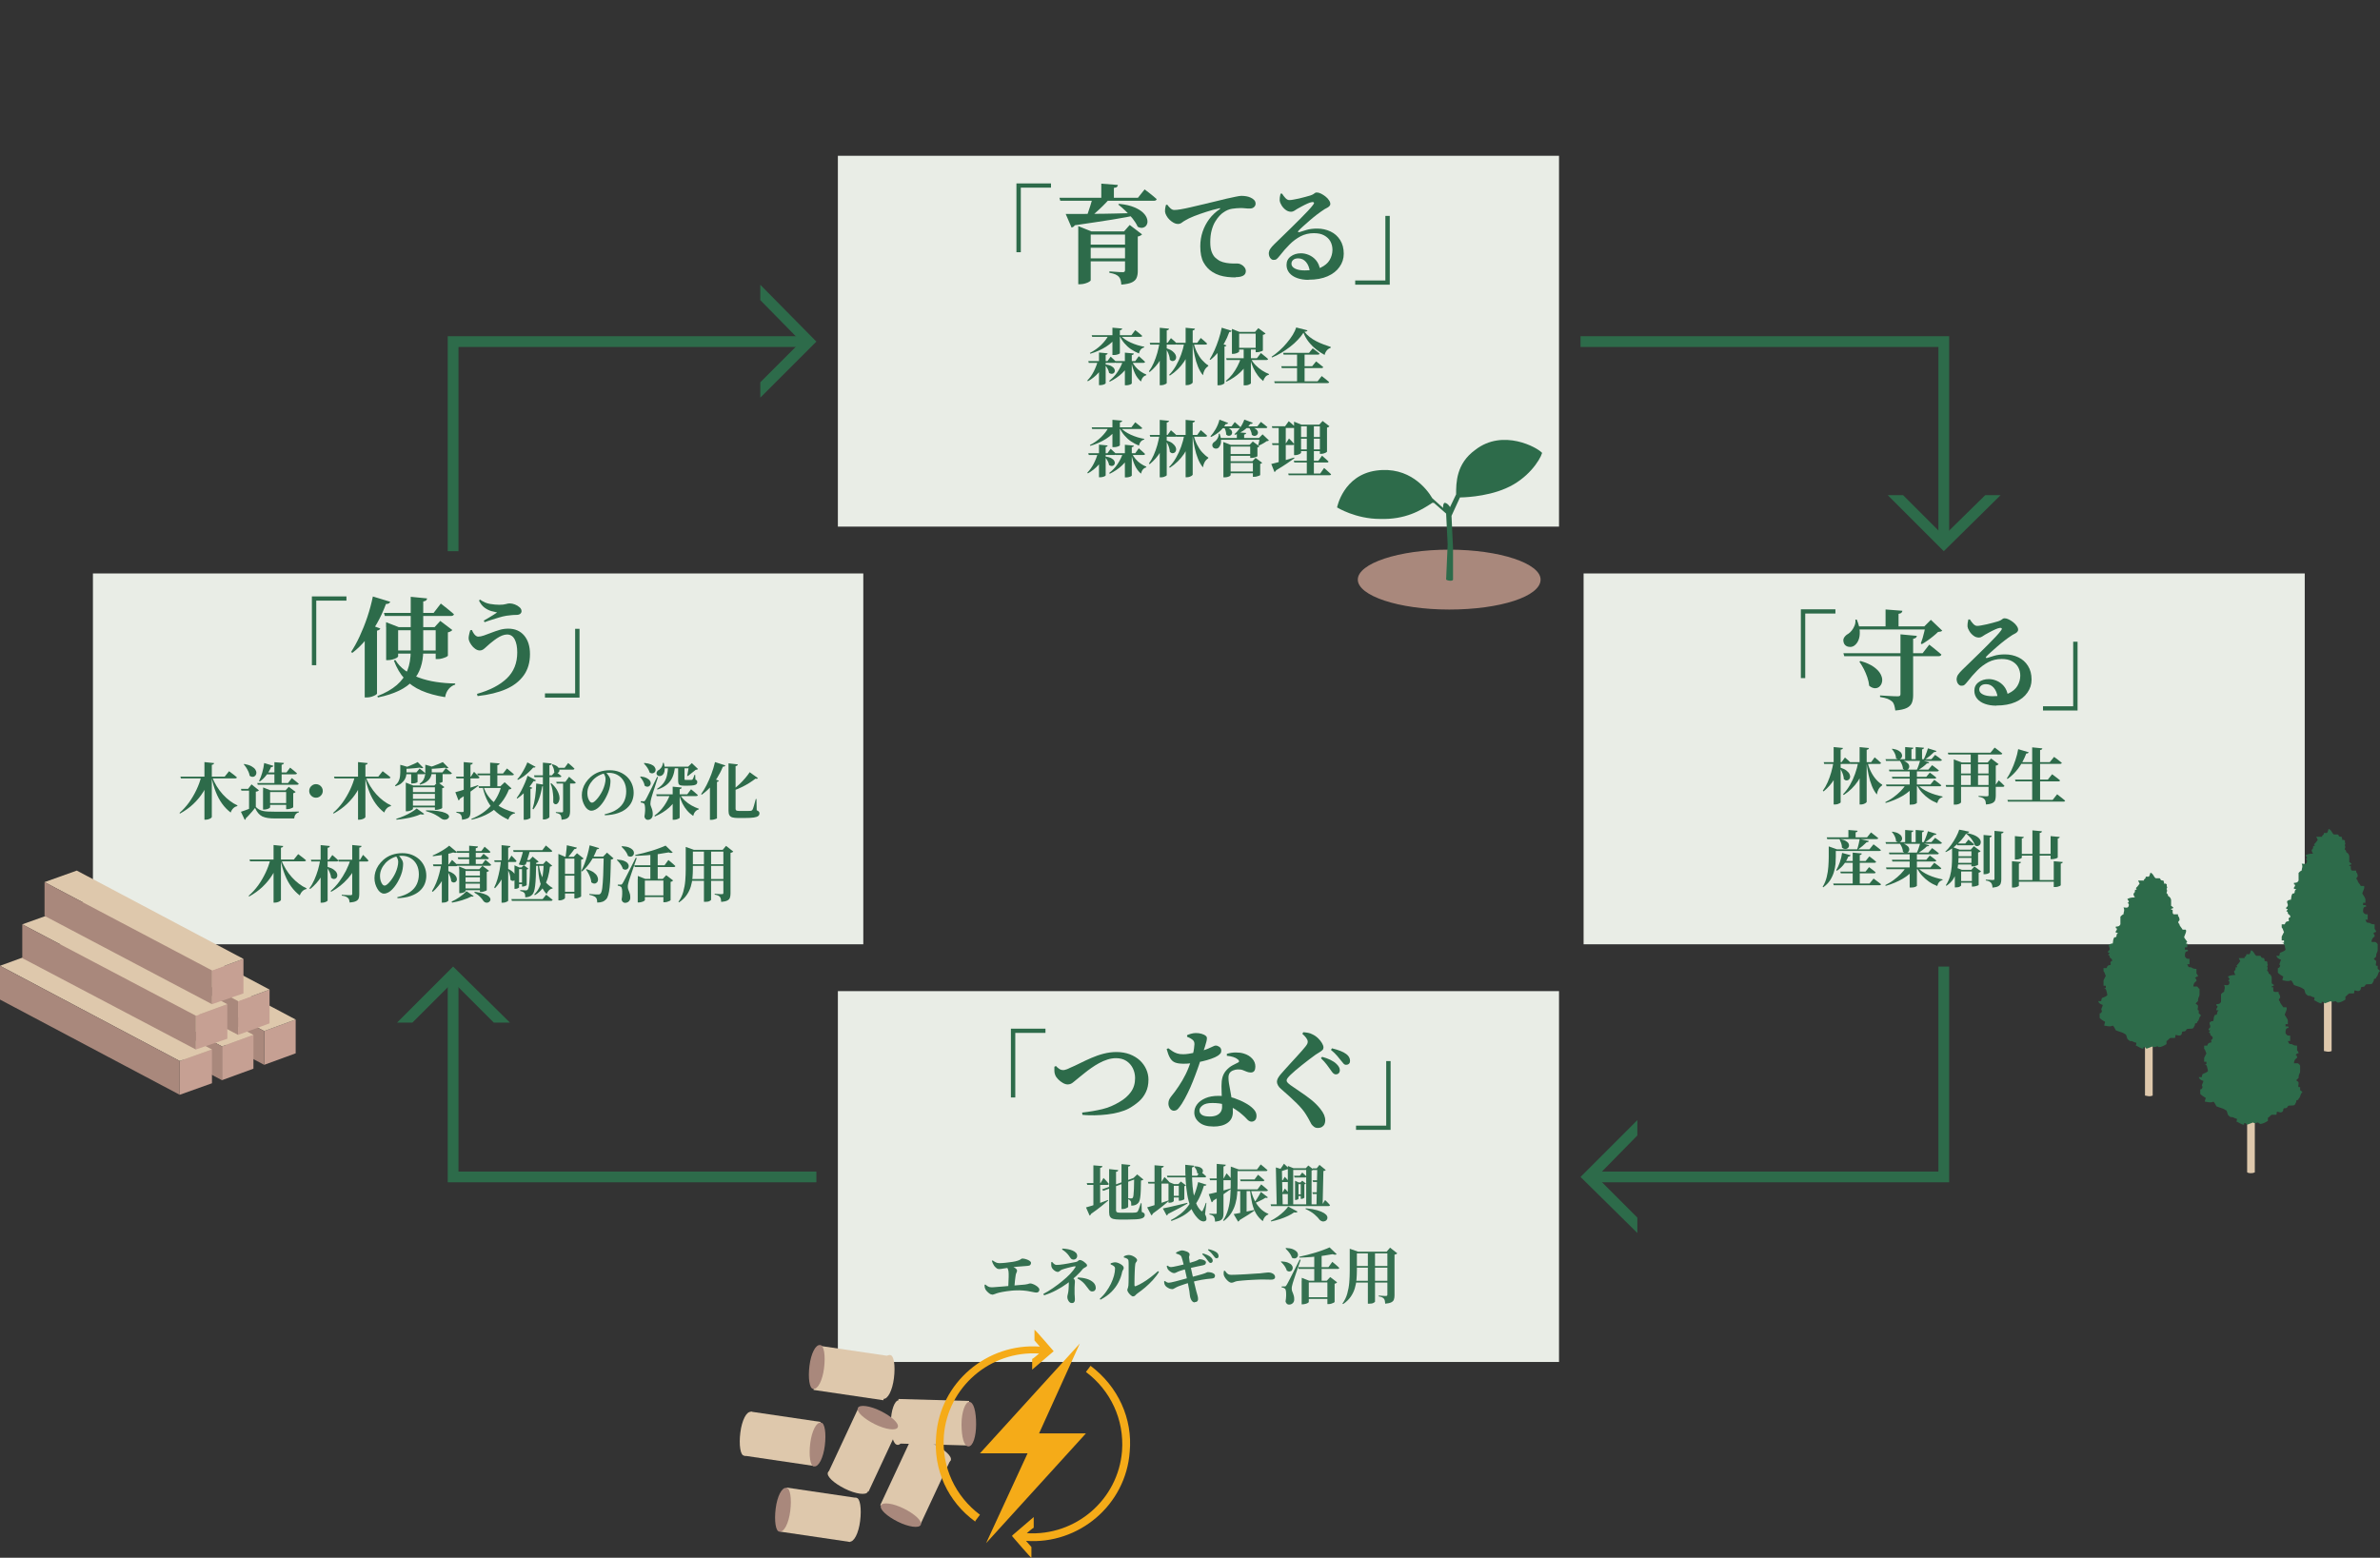 <?xml version="1.0" encoding="UTF-8"?>
<svg id="_レイヤー_2" data-name=" レイヤー 2" xmlns="http://www.w3.org/2000/svg" viewBox="0 0 309.9 202.89">
  <rect x="0" y="0" width="309.9" height="202.89" fill="#333333" stroke="none"/>
  <defs>
    <style>
      .cls-1, .cls-2 {
        fill-rule: evenodd;
      }

      .cls-1, .cls-3 {
        fill: #2d6b4a;
      }

      .cls-2, .cls-4 {
        fill: #dec8ac;
      }

      .cls-5, .cls-6, .cls-7, .cls-8 {
        isolation: isolate;
      }

      .cls-6 {
        fill: #a9887c;
      }

      .cls-7 {
        opacity: .96;
      }

      .cls-9 {
        fill: #f5ab18;
      }

      .cls-10 {
        fill: #e9ede6;
      }

      .cls-8 {
        fill: #c6a093;
      }
    </style>
  </defs>
  <g>
    <rect class="cls-10" x="109.1" y="20.29" width="93.9" height="48.3"/>
    <g class="cls-5">
      <g class="cls-5">
        <g class="cls-5">
          <g class="cls-5">
            <g class="cls-5">
              <path class="cls-3" d="M132.34,23.89h4.51v.55h-3.93v8.41h-.57v-8.96Z"/>
              <path class="cls-3" d="M137.95,25.76h10.22l.87-1.09c.21.16.4.3.57.43.16.13.33.26.51.41s.34.29.49.42c-.03.15-.15.22-.38.22h-12.17l-.11-.39ZM138.78,27.87c.41,0,.94.01,1.59,0s1.39-.01,2.21-.02c.83,0,1.71-.02,2.65-.04.94-.02,1.92-.04,2.93-.07v.24c-.88.2-1.99.4-3.32.62-1.33.21-2.95.46-4.89.74-.05.08-.11.15-.19.2-.08.05-.16.08-.23.1l-.76-1.76ZM140.4,30.14v-.69l1.72.69h5.29v.41h-5.39v5.94c0,.06-.07.13-.2.21s-.31.16-.52.22c-.21.06-.43.1-.65.1h-.25v-6.87ZM141.1,31.86h6.19v.41h-6.19v-.41ZM141.1,33.65h6.19v.39h-6.19v-.39ZM142.22,25.91h2.24c-.26.3-.56.61-.88.93s-.66.63-.99.92c-.33.29-.65.53-.94.73h-.29c.1-.21.21-.48.31-.78.11-.31.21-.62.31-.94.1-.32.18-.6.25-.85ZM143.4,23.92l2.16.17c0,.09-.05.17-.12.25-.07.07-.2.11-.4.13v1.41h-1.64v-1.96ZM146.5,30.14h-.14l.74-.84,1.61,1.23s-.1.1-.2.15c-.1.06-.22.1-.36.13v4.51c0,.33-.05.61-.15.86s-.3.44-.6.59-.77.25-1.39.3c-.02-.23-.05-.44-.1-.61-.05-.17-.13-.32-.24-.43-.11-.11-.25-.21-.43-.29-.17-.08-.44-.15-.79-.21v-.18c.29.02.54.04.75.05s.41.03.59.04c.19,0,.32.01.41.01.11,0,.19-.02.23-.07s.06-.12.06-.21v-5.03ZM145.73,26.55c.8.08,1.46.23,1.97.45.51.21.9.46,1.17.73s.43.54.5.81.06.5-.04.7c-.09.2-.24.33-.46.4-.21.07-.45.04-.73-.11-.15-.34-.37-.69-.65-1.05-.28-.35-.6-.69-.93-1.01s-.65-.59-.95-.83l.11-.1Z"/>
              <path class="cls-3" d="M160.87,36.13c-.36,0-.71-.02-1.06-.06-.35-.04-.69-.11-1.01-.21s-.63-.25-.92-.43c-.49-.31-.87-.72-1.16-1.24-.29-.52-.43-1.22-.43-2.11,0-.66.1-1.29.3-1.89.2-.6.49-1.15.86-1.65.37-.5.83-.93,1.36-1.29.06-.05.08-.08.08-.11s-.04-.03-.12-.01c-.55.12-1.11.27-1.69.46-.57.18-1.1.37-1.59.56-.49.19-.87.38-1.15.55-.15.08-.3.18-.46.3-.15.12-.33.17-.52.17-.17,0-.35-.05-.53-.15-.19-.1-.36-.23-.53-.39-.17-.16-.31-.34-.41-.53-.11-.19-.17-.36-.19-.53,0-.17,0-.33.03-.48s.06-.28.08-.38l.17-.06c.13.18.27.34.42.48s.32.22.5.22c.21,0,.5-.03.85-.09s.76-.14,1.22-.25c.46-.1.97-.22,1.53-.36.55-.14,1.14-.28,1.76-.42.49-.13.97-.25,1.43-.35s.87-.19,1.21-.26c.35-.07.59-.11.74-.11.21,0,.42.02.62.05.2.03.39.09.57.17.19.08.34.19.47.32s.19.29.19.48c0,.17-.06.31-.2.44s-.31.19-.55.19c-.19,0-.39,0-.61-.03s-.43-.03-.62-.03c-.32,0-.68.03-1.08.09-.4.06-.79.23-1.16.5-.13.08-.29.22-.48.42-.19.2-.37.45-.56.76-.19.31-.34.69-.46,1.13-.12.44-.18.96-.18,1.56,0,.54.07.97.2,1.29.13.32.29.57.48.73s.37.3.53.39c.26.13.55.22.86.27.31.05.6.08.88.08h.6c.16,0,.32.05.49.14.17.09.31.21.42.36s.17.31.17.48c0,.21-.07.38-.2.5-.14.12-.31.2-.51.24-.21.04-.42.06-.63.06Z"/>
              <path class="cls-3" d="M170.37,36.45c-.54,0-1.03-.08-1.46-.23-.43-.15-.78-.38-1.02-.67s-.37-.63-.37-1.04c0-.47.18-.84.55-1.11.36-.27.81-.41,1.33-.41.34,0,.68.07,1.03.22s.66.37.93.69.45.73.53,1.24l-1.33.24c-.07-.51-.23-.93-.5-1.25s-.61-.48-1.02-.48c-.27,0-.49.06-.64.19-.16.13-.24.3-.24.51,0,.26.15.47.46.63.3.16.73.24,1.27.24.87,0,1.57-.12,2.09-.37s.91-.57,1.15-.98c.24-.41.36-.84.37-1.31,0-.42-.09-.79-.27-1.12-.18-.33-.45-.58-.81-.78s-.8-.29-1.34-.29c-.64,0-1.22.14-1.74.41-.52.28-1,.63-1.44,1.08-.44.44-.87.93-1.27,1.45-.17.21-.3.36-.41.44-.1.08-.24.11-.42.1-.15,0-.29-.1-.41-.26s-.18-.38-.18-.65c.02-.19.08-.37.2-.54.11-.17.29-.37.52-.6.27-.26.59-.58.97-.94.38-.37.77-.75,1.18-1.15.41-.4.81-.79,1.19-1.18.38-.39.73-.74,1.03-1.06.3-.32.52-.58.67-.78.12-.15.16-.25.11-.31-.05-.06-.13-.07-.24-.06-.18.03-.38.09-.61.2s-.46.21-.69.34-.44.23-.62.34c-.13.08-.26.17-.39.25s-.26.13-.41.13c-.27,0-.52-.09-.73-.26-.22-.17-.4-.37-.53-.6-.14-.23-.21-.42-.23-.58,0-.17,0-.32.02-.46.02-.13.05-.29.09-.46h.2c.12.2.27.4.43.57.17.18.34.27.52.27.12,0,.3-.02.52-.06s.48-.09.75-.15.53-.13.79-.2.48-.13.67-.19c.19-.06.32-.13.4-.18.08-.06.15-.11.21-.15s.14-.06.23-.06c.17,0,.35.05.55.15.2.1.39.22.58.37.19.15.34.31.45.48.12.17.18.33.18.49,0,.12-.05.23-.14.31-.09.09-.21.17-.36.24-.15.07-.3.16-.45.27-.23.15-.5.34-.81.58-.31.24-.62.49-.93.76-.31.27-.6.52-.85.75-.26.23-.45.42-.58.56-.08.08-.11.13-.08.17.03.04.08.05.15.04.23-.07.55-.17.94-.29.39-.12.86-.18,1.4-.18.63,0,1.21.13,1.74.38s.94.62,1.25,1.11c.31.49.47,1.08.47,1.79,0,.63-.19,1.21-.55,1.71-.35.51-.87.92-1.55,1.22-.68.3-1.5.45-2.46.45Z"/>
              <path class="cls-3" d="M180.97,37.08h-4.51v-.55h3.93v-8.41h.57v8.96Z"/>
            </g>
          </g>
        </g>
      </g>
    </g>
    <g class="cls-5">
      <g class="cls-5">
        <g class="cls-5">
          <g class="cls-5">
            <g class="cls-5">
              <path class="cls-3" d="M142.94,47.03h.93v.13c-.19.53-.48,1-.86,1.42-.38.42-.83.78-1.36,1.08l-.07-.1c.33-.33.6-.72.83-1.16.23-.45.41-.9.53-1.36ZM141.71,47.03h2.49l.42-.58c.17.16.31.28.42.39.12.1.22.2.31.29-.02.08-.09.13-.22.13h-3.36l-.06-.22ZM144.36,43.66h1.07v.13c-.34.53-.8.98-1.4,1.36-.6.38-1.28.69-2.06.92l-.06-.1c.55-.28,1.04-.62,1.46-1.03s.75-.83.98-1.28ZM142.14,43.66h5.18l.5-.66c.12.1.23.19.33.26.1.08.2.16.3.24s.2.17.28.25c0,.04-.03.07-.07.09s-.09.03-.15.03h-6.3l-.06-.22ZM143.09,45.91l1.14.11s-.03.09-.06.12c-.04.04-.1.06-.2.08v3.7s-.04.06-.11.1c-.08.04-.17.08-.27.1-.11.03-.21.04-.32.04h-.17v-4.26ZM143.95,47.46c.32.05.57.12.75.22s.3.2.37.32c.07.11.1.22.09.33-.01.1-.05.19-.13.26-.07.07-.17.1-.28.1s-.22-.04-.34-.12c-.02-.12-.05-.25-.11-.38s-.12-.25-.2-.37-.15-.22-.23-.3l.07-.05ZM146.21,47.03h.92v.13c-.23.55-.58,1.04-1.03,1.46-.45.43-.99.79-1.6,1.09l-.07-.11c.43-.33.79-.71,1.09-1.16.3-.45.53-.92.69-1.4ZM144.86,42.68l1.26.11c0,.05-.03.1-.07.14s-.12.07-.23.08v3s-.04.05-.12.09c-.08.04-.18.07-.3.1-.12.03-.25.04-.38.04h-.17v-3.56ZM145.24,47.03h2.58l.46-.64c.11.1.21.18.3.26.09.08.18.16.27.24s.18.17.25.24c-.02.08-.09.13-.22.13h-3.59l-.06-.22ZM145.88,43.66c.15.19.35.36.58.52.23.16.49.31.78.44s.57.24.87.33c.3.09.59.16.88.21v.09c-.17.04-.32.12-.44.26-.12.14-.2.31-.24.53-.38-.16-.73-.34-1.05-.56-.32-.22-.6-.48-.85-.77-.25-.29-.46-.62-.63-.99l.1-.06ZM146.48,45.93l1.16.11s-.03.09-.06.13c-.04.04-.11.06-.21.07v3.7s-.04.06-.11.1c-.07.04-.16.07-.28.1s-.22.04-.34.04h-.17v-4.25ZM147.38,47.03c.12.27.28.52.48.75.19.23.41.43.66.6s.49.3.74.4v.09c-.35.09-.58.36-.69.82-.33-.28-.6-.64-.8-1.08-.2-.43-.36-.95-.48-1.54l.1-.04Z"/>
              <path class="cls-3" d="M150.98,44.65h.94v.13c-.17.74-.43,1.42-.8,2.04-.37.62-.84,1.16-1.42,1.64l-.1-.09c.24-.33.45-.7.63-1.11.18-.41.33-.83.46-1.28.12-.45.22-.89.3-1.32ZM149.7,44.65h2.33l.44-.61c.18.15.33.29.46.4s.23.21.32.31c-.02.08-.09.13-.21.13h-3.27l-.06-.22ZM151.01,42.69l1.21.12c-.01.06-.04.11-.08.14-.04.04-.11.06-.22.08v6.87s-.04.06-.11.1c-.08.04-.17.08-.28.12-.11.03-.22.05-.34.05h-.18v-7.49ZM151.91,45.37c.34.11.6.24.78.39s.31.3.38.45c.07.15.09.29.07.41s-.07.22-.16.3c-.08.07-.18.11-.3.11-.12,0-.24-.06-.36-.18,0-.16-.03-.33-.08-.5-.05-.17-.11-.34-.19-.5s-.15-.3-.23-.43l.08-.05ZM154.22,44.65h.97v.13c-.21.86-.55,1.64-1.02,2.34-.47.7-1.08,1.3-1.84,1.8l-.1-.09c.35-.36.65-.76.91-1.22.26-.45.48-.93.66-1.44s.32-1.01.41-1.52ZM153.14,44.65h2.75l.46-.63c.11.09.21.17.3.25.09.08.18.16.27.24.09.08.18.17.26.24-.02.08-.09.13-.22.13h-3.77l-.06-.22ZM154.39,42.69l1.21.12c-.01.05-.04.1-.08.14-.04.04-.11.07-.22.09v6.79s-.04.07-.12.13c-.08.05-.17.1-.28.14-.11.04-.22.06-.34.06h-.18v-7.47ZM155.42,44.69c.11.42.25.82.44,1.2.19.38.4.71.66,1s.52.52.81.7v.09c-.22.15-.37.32-.48.52-.11.2-.18.42-.21.67-.26-.3-.47-.67-.65-1.11-.18-.44-.32-.92-.43-1.44s-.2-1.04-.27-1.56l.13-.06Z"/>
              <path class="cls-3" d="M160.39,43.08s-.05.09-.1.12c-.05.03-.13.05-.22.04-.19.53-.41,1.02-.66,1.46-.25.45-.53.85-.82,1.21-.3.36-.62.68-.98.96l-.1-.06c.21-.34.42-.73.62-1.17s.38-.92.55-1.43c.17-.51.3-1.02.4-1.53l1.3.41ZM159.7,44.99s-.04.07-.08.09c-.04.02-.1.04-.18.06v4.77s-.04.05-.11.1c-.08.04-.17.08-.28.12-.11.03-.23.05-.35.05h-.17v-5.01l.36-.48.81.3ZM162.67,46.81c-.26.62-.64,1.18-1.16,1.67-.51.49-1.12.9-1.82,1.23l-.07-.1c.31-.25.59-.53.84-.85s.46-.66.65-1.02.34-.71.46-1.06h1.1v.13ZM164.17,45.97c.13.11.24.2.34.28s.2.16.31.25.21.17.3.26c-.02.08-.1.13-.22.13h-5.18l-.06-.23h4l.52-.68ZM161.35,45.79s-.04.06-.12.11c-.08.05-.18.09-.3.13-.12.04-.25.06-.38.06h-.14v-3.25l.98.39h2.58v.22h-2.62v2.34ZM163.91,45.3v.23h-2.98v-.23h2.98ZM162.88,49.93s-.03.05-.1.09c-.06.04-.15.08-.26.12-.11.03-.25.05-.41.05h-.17v-4.76h.94v4.5ZM162.87,46.7c.16.31.37.6.62.86.26.26.54.5.84.69s.61.35.91.47l-.02.09c-.18.04-.33.13-.45.27-.12.14-.22.32-.28.55-.27-.21-.52-.46-.73-.75s-.41-.61-.57-.97c-.16-.36-.3-.75-.41-1.17l.09-.05ZM163.41,43.23l.44-.49.94.7s-.07.07-.13.1-.13.06-.22.07v2.04s-.04.04-.13.08c-.09.04-.19.07-.32.1-.12.03-.23.04-.34.04h-.15v-2.65h-.09Z"/>
              <path class="cls-3" d="M169.73,43.33c-.2.31-.45.63-.75.94-.3.32-.63.62-1,.9s-.75.55-1.15.79c-.4.24-.8.44-1.2.6l-.06-.09c.34-.23.68-.5,1.03-.81.34-.31.67-.64.96-1,.3-.35.55-.7.77-1.05.21-.35.36-.67.45-.96l1.47.38c-.01.05-.05.09-.11.12-.06.03-.16.05-.29.06.19.25.41.47.68.68.26.21.55.39.86.55.31.16.63.3.95.42.33.12.64.23.94.33l-.02.12c-.14.04-.26.1-.37.2-.11.1-.2.21-.27.34s-.12.25-.14.38c-.4-.21-.77-.46-1.13-.75-.36-.29-.68-.61-.96-.97-.28-.36-.51-.76-.67-1.2ZM165.92,49.67h5.64l.54-.69c.13.1.25.19.35.27s.2.17.32.26.21.18.3.26c-.01.04-.04.08-.08.1-.04.02-.09.03-.15.03h-6.86l-.06-.22ZM166.83,47.7h4.03l.51-.63c.12.1.23.18.33.26.1.07.2.15.3.24.11.08.21.16.3.24-.02.08-.1.13-.22.13h-5.18l-.06-.22ZM167.07,45.96h3.38l.48-.59c.12.09.22.17.32.24.09.07.19.14.29.22.1.08.19.16.28.23-.02.09-.1.13-.22.13h-4.46l-.06-.23ZM168.89,45.96h.98v3.84h-.98v-3.84Z"/>
            </g>
          </g>
          <g class="cls-5">
            <g class="cls-5">
              <path class="cls-3" d="M142.94,59.03h.93v.13c-.19.53-.48,1-.86,1.42-.38.42-.83.78-1.36,1.08l-.07-.1c.33-.33.6-.72.83-1.16.23-.45.41-.9.53-1.36ZM141.71,59.03h2.49l.42-.58c.17.16.31.28.42.39.12.1.22.2.31.29-.02.08-.09.13-.22.13h-3.36l-.06-.22ZM144.36,55.66h1.07v.13c-.34.53-.8.98-1.4,1.36-.6.38-1.28.69-2.06.92l-.06-.1c.55-.28,1.04-.62,1.46-1.03s.75-.83.98-1.28ZM142.14,55.66h5.18l.5-.66c.12.1.23.19.33.26.1.08.2.16.3.24s.2.17.28.25c0,.04-.03.07-.07.09s-.09.03-.15.03h-6.3l-.06-.22ZM143.09,57.91l1.14.11s-.03.09-.06.12c-.04.04-.1.06-.2.08v3.7s-.04.06-.11.1c-.08.04-.17.08-.27.1-.11.03-.21.04-.32.04h-.17v-4.26ZM143.95,59.46c.32.05.57.12.75.22s.3.2.37.32c.07.11.1.22.09.33-.01.1-.05.19-.13.26-.07.07-.17.1-.28.1s-.22-.04-.34-.12c-.02-.12-.05-.25-.11-.38s-.12-.25-.2-.37-.15-.22-.23-.3l.07-.05ZM146.21,59.03h.92v.13c-.23.55-.58,1.04-1.03,1.46-.45.43-.99.79-1.6,1.09l-.07-.11c.43-.33.79-.71,1.09-1.16.3-.45.53-.92.69-1.4ZM144.86,54.68l1.26.11c0,.05-.03.1-.07.14s-.12.07-.23.08v3s-.04.05-.12.09c-.08.04-.18.07-.3.1-.12.03-.25.04-.38.04h-.17v-3.56ZM145.24,59.03h2.58l.46-.64c.11.1.21.18.3.26.09.08.18.16.27.24s.18.17.25.24c-.02.08-.09.13-.22.13h-3.59l-.06-.22ZM145.88,55.66c.15.19.35.36.58.52.23.16.49.31.78.44s.57.24.87.33c.3.09.59.16.88.21v.09c-.17.04-.32.12-.44.26-.12.14-.2.31-.24.53-.38-.16-.73-.34-1.05-.56-.32-.22-.6-.48-.85-.77-.25-.29-.46-.62-.63-.99l.1-.06ZM146.48,57.93l1.16.11s-.03.09-.06.13c-.04.04-.11.06-.21.07v3.7s-.04.06-.11.1c-.07.04-.16.07-.28.1s-.22.04-.34.04h-.17v-4.25ZM147.38,59.03c.12.27.28.52.48.75.19.23.41.43.66.6s.49.3.74.4v.09c-.35.09-.58.36-.69.82-.33-.28-.6-.64-.8-1.08-.2-.43-.36-.95-.48-1.54l.1-.04Z"/>
              <path class="cls-3" d="M150.98,56.65h.94v.13c-.17.74-.43,1.42-.8,2.04-.37.62-.84,1.16-1.42,1.64l-.1-.09c.24-.33.45-.7.63-1.11.18-.41.33-.83.46-1.28.12-.45.22-.89.3-1.32ZM149.7,56.65h2.33l.44-.61c.18.15.33.29.46.4s.23.21.32.31c-.02.08-.09.13-.21.13h-3.27l-.06-.22ZM151.01,54.69l1.21.12c-.01.06-.04.11-.08.14-.04.04-.11.06-.22.08v6.87s-.04.06-.11.1c-.08.04-.17.08-.28.12-.11.03-.22.05-.34.05h-.18v-7.49ZM151.91,57.37c.34.11.6.24.78.39s.31.3.38.45c.07.15.09.29.07.41s-.07.22-.16.3c-.08.07-.18.11-.3.11-.12,0-.24-.06-.36-.18,0-.16-.03-.33-.08-.5-.05-.17-.11-.34-.19-.5s-.15-.3-.23-.43l.08-.05ZM154.22,56.65h.97v.13c-.21.86-.55,1.64-1.02,2.34-.47.7-1.08,1.3-1.84,1.8l-.1-.09c.35-.36.65-.76.91-1.22.26-.45.48-.93.66-1.44s.32-1.01.41-1.52ZM153.14,56.65h2.75l.46-.63c.11.09.21.17.3.25.09.08.18.16.27.24.09.08.18.17.26.24-.02.08-.09.13-.22.13h-3.77l-.06-.22ZM154.39,54.69l1.21.12c-.01.05-.04.1-.08.14-.04.04-.11.07-.22.09v6.79s-.04.07-.12.13c-.08.05-.17.1-.28.14-.11.04-.22.06-.34.06h-.18v-7.47ZM155.42,56.69c.11.42.25.82.44,1.2.19.38.4.71.66,1s.52.52.81.7v.09c-.22.15-.37.32-.48.52-.11.2-.18.42-.21.67-.26-.3-.47-.67-.65-1.11-.18-.44-.32-.92-.43-1.44s-.2-1.04-.27-1.56l.13-.06Z"/>
              <path class="cls-3" d="M158.79,54.66l1.13.43s-.06.08-.11.11c-.05.03-.12.04-.21.03-.25.41-.53.75-.86,1.02-.33.27-.68.49-1.04.66l-.09-.08c.23-.25.46-.56.68-.94.22-.38.39-.79.5-1.24ZM158.7,56.49h.11c.11.3.17.57.18.81.01.24-.01.45-.08.62-.06.17-.15.3-.25.4-.07.06-.16.1-.26.11-.1.01-.2,0-.3-.05s-.17-.11-.21-.21c-.05-.14-.05-.27.01-.38.06-.12.15-.21.28-.28.08-.06.17-.14.25-.25.08-.11.15-.23.2-.36.05-.14.07-.28.06-.42ZM158.73,57.05h5.58v.23h-5.58v-.23ZM159.02,55.53h1.34l.42-.56c.17.15.32.27.43.38s.22.2.32.29c-.02.08-.09.13-.22.13h-2.3v-.23ZM159.29,57.94v-.37l.97.37h-.02v3.95s-.03.05-.09.1c-.06.04-.15.09-.26.12-.12.04-.25.06-.41.06h-.18v-4.23ZM159.47,55.59c.28.06.49.15.64.25s.25.21.29.32c.05.11.05.21.02.31s-.08.17-.16.22c-.08.05-.17.08-.28.07-.1,0-.21-.06-.32-.16,0-.17-.02-.34-.08-.52-.06-.18-.12-.33-.2-.45l.08-.04ZM159.77,59.14h3.3v.23h-3.3v-.23ZM159.77,60.08h3.8v.22h-3.8v-.22ZM159.77,61.41h3.8v.23h-3.8v-.23ZM159.78,57.94h3.3v.22h-3.3v-.22ZM162.02,54.65l1.11.42s-.06.08-.11.11c-.05.03-.12.04-.21.03-.27.37-.59.67-.94.9-.36.23-.71.41-1.06.53l-.07-.1c.25-.2.48-.47.72-.8.23-.33.42-.7.57-1.1ZM161.04,56.29l1.22.1c0,.05-.03.1-.06.13-.03.04-.1.06-.2.08v.6h-.95v-.9ZM161.9,55.53h1.82l.46-.58c.19.15.36.28.49.38.14.11.26.21.36.3-.02.08-.1.13-.22.13h-2.91v-.23ZM162.7,55.59c.3.05.53.12.7.22s.28.2.34.31c.06.11.08.22.05.32-.02.1-.08.18-.16.24s-.18.1-.29.1-.22-.05-.34-.14c-.01-.18-.06-.36-.14-.54-.08-.18-.16-.34-.25-.46l.07-.04ZM162.78,57.94h-.07l.42-.44.86.64s-.05.05-.1.08-.1.05-.16.06v1.14s-.04.05-.13.08c-.09.03-.19.07-.31.1-.12.03-.23.04-.33.04h-.17v-1.7ZM163.14,60.08h-.07l.42-.44.86.64s-.05.05-.1.08c-.05.03-.1.05-.16.06v1.46s-.05.04-.14.08c-.09.03-.2.07-.32.1s-.23.04-.33.04h-.16v-2.02ZM164.02,57.05h-.09l.47-.48.83.79s-.06.05-.11.07c-.05.01-.11.02-.19.03-.13.1-.29.2-.48.31-.19.11-.38.2-.55.27l-.07-.05c.03-.09.05-.19.08-.31.03-.11.05-.23.07-.34s.04-.21.04-.3Z"/>
              <path class="cls-3" d="M165.54,60.43c.17-.03.4-.09.72-.18.31-.08.67-.19,1.06-.3.4-.12.8-.23,1.2-.36l.03.09c-.25.19-.58.42-.97.68-.4.27-.87.57-1.43.9-.03.11-.1.18-.2.22l-.42-1.06ZM165.62,55.52h1.71l.48-.66c.12.1.22.18.31.26s.18.16.28.25c.1.09.18.17.26.24-.02.09-.09.13-.22.13h-2.77l-.06-.22ZM165.64,57.73h1.81l.39-.62c.16.16.29.3.4.41.11.11.2.22.28.32-.02.08-.09.12-.21.12h-2.62l-.06-.22ZM166.5,55.52h.92v4.66l-.92.32v-4.98ZM167.74,61.67h4.17l.5-.72c.12.11.23.2.33.29.1.09.2.17.3.27.1.09.2.18.28.26,0,.04-.03.08-.07.1-.04.02-.09.03-.15.03h-5.3l-.06-.22ZM168.46,60.01h3.21l.47-.66c.12.1.22.19.31.27.09.08.18.16.28.25.1.09.18.17.26.24-.02.09-.09.13-.22.13h-4.24l-.06-.22ZM168.5,55.31v-.39l.96.39h2.8v.22h-2.85v3.45s-.04.06-.11.11c-.08.05-.17.09-.29.13s-.24.06-.37.06h-.14v-3.97ZM169.13,56.92h3.16v.22h-3.16v-.22ZM169.13,58.53h3.16v.23h-3.16v-.23ZM170.16,55.31h.92v6.5h-.92v-6.5ZM171.86,55.31h-.08l.44-.48.89.69s-.06.06-.12.1c-.06.03-.12.06-.2.08v3.13s-.04.06-.13.11c-.09.05-.19.08-.3.12s-.23.05-.34.05h-.16v-3.79Z"/>
            </g>
          </g>
        </g>
      </g>
    </g>
  </g>
  <g>
    <rect class="cls-10" x="206.2" y="74.69" width="93.9" height="48.3"/>
    <g class="cls-5">
      <g class="cls-5">
        <g class="cls-5">
          <g class="cls-5">
            <g class="cls-5">
              <path class="cls-3" d="M238.73,99.27h.94v.13c-.17.74-.43,1.42-.8,2.04-.37.62-.84,1.16-1.42,1.64l-.1-.09c.24-.33.45-.7.63-1.11s.33-.83.46-1.28.22-.89.3-1.32ZM237.46,99.27h2.33l.44-.61c.18.15.33.29.46.4.12.11.23.21.32.31-.02.08-.09.13-.21.13h-3.27l-.06-.22ZM238.76,97.3l1.21.12c-.01.06-.04.11-.08.14-.04.04-.11.06-.22.08v6.87s-.04.06-.11.1c-.08.04-.17.08-.28.12-.11.03-.22.05-.34.05h-.18v-7.49ZM239.67,99.99c.34.11.6.24.78.39s.32.3.38.45c.07.15.09.29.07.41s-.07.22-.16.3c-.08.07-.18.11-.3.11-.12,0-.24-.06-.36-.18,0-.16-.03-.33-.08-.5-.05-.17-.11-.34-.19-.5-.07-.16-.15-.3-.23-.43l.08-.05ZM241.97,99.27h.97v.13c-.21.86-.55,1.64-1.02,2.34-.47.7-1.08,1.3-1.84,1.8l-.1-.09c.35-.36.65-.76.91-1.22.26-.45.48-.93.66-1.44s.32-1.01.41-1.52ZM240.89,99.27h2.75l.46-.63c.11.09.21.17.3.25.09.08.18.16.27.24.09.08.18.17.26.24-.02.08-.09.13-.22.13h-3.77l-.06-.22ZM242.15,97.31l1.21.12c-.01.05-.04.1-.08.14-.04.04-.11.07-.22.09v6.79s-.04.07-.12.13c-.08.05-.17.1-.28.14-.11.04-.22.06-.34.06h-.18v-7.47ZM243.17,99.3c.11.42.25.82.44,1.2s.41.71.66,1,.52.52.81.7v.09c-.22.15-.37.32-.48.52-.11.2-.18.42-.21.67-.26-.3-.47-.67-.65-1.11-.18-.44-.32-.92-.43-1.44s-.2-1.04-.27-1.56l.13-.06Z"/>
              <path class="cls-3" d="M248.17,102.19h1.12v.13c-.38.51-.9.96-1.55,1.34-.66.38-1.39.69-2.2.92l-.06-.1c.38-.19.75-.4,1.08-.65s.65-.51.92-.79c.27-.28.5-.56.68-.84ZM245.51,98.88h5.98l.48-.56c.2.14.37.26.51.36.14.1.26.2.38.3-.02.08-.1.12-.23.12h-7.05l-.07-.22ZM245.57,102.18h5.79l.5-.61c.12.09.23.17.33.24.1.07.19.15.3.23.1.08.2.16.29.24-.01.04-.04.07-.08.1s-.09.03-.15.03h-6.91l-.06-.23ZM245.95,100.24h5.14l.49-.58c.2.15.37.28.51.38.14.1.26.2.37.3-.02.08-.09.13-.22.13h-6.22l-.06-.22ZM246.42,97.52c.33.05.59.13.78.24s.32.23.39.36c.07.13.1.25.08.36-.02.11-.06.21-.14.29-.08.08-.17.12-.29.12-.11,0-.24-.04-.36-.14,0-.14-.03-.29-.08-.43-.05-.14-.12-.28-.2-.42-.08-.13-.17-.25-.26-.34l.07-.05ZM246.35,101.18h4.47l.46-.55c.19.14.35.26.49.36.13.1.25.2.36.29-.02.08-.09.13-.22.13h-5.5l-.06-.22ZM247.44,99c.32.05.57.13.74.24.18.11.3.22.36.34.06.12.08.23.06.34s-.07.2-.16.27c-.08.07-.18.1-.3.1-.11,0-.23-.05-.36-.16,0-.13-.03-.26-.07-.39-.04-.13-.09-.26-.16-.38-.06-.12-.13-.23-.2-.32l.07-.04ZM248.06,97.3l1.07.09c0,.05-.03.1-.06.13-.04.04-.1.06-.18.07v1.37h-.82v-1.66ZM248.66,100.35h.94v4.23s-.07.07-.2.13c-.13.06-.32.09-.57.09h-.17v-4.46ZM249.44,97.3l1.08.09c0,.05-.03.1-.06.13-.03.04-.1.06-.19.08v1.36h-.83v-1.66ZM250.05,98.98l1.15.31c-.03.11-.13.15-.3.14-.14.15-.33.31-.56.48s-.45.32-.67.44h-.12c.1-.19.19-.42.28-.68.09-.26.16-.49.22-.7ZM249.68,102.19c.17.19.37.36.62.53.25.17.52.32.81.45s.6.25.91.34c.31.09.62.17.92.23v.09c-.17.04-.32.12-.44.26-.12.13-.2.3-.25.51-.39-.15-.75-.34-1.08-.57-.33-.23-.63-.49-.9-.79s-.49-.63-.68-.99l.1-.06ZM251.02,97.46l1.13.35s-.05.08-.1.11c-.05.02-.12.03-.21.03-.15.15-.34.32-.56.51s-.46.35-.69.49h-.12c.07-.14.14-.29.21-.47.07-.17.13-.35.2-.53s.11-.34.16-.49Z"/>
              <path class="cls-3" d="M253.36,102.24h6.48l.42-.6c.17.16.31.29.43.4s.22.21.31.31c-.02.09-.09.13-.21.13h-7.38l-.06-.23ZM253.63,98.04h5.55l.54-.67c.14.1.26.18.36.26.1.08.21.16.32.25s.22.17.32.26c-.01.04-.04.08-.08.1s-.09.03-.15.03h-6.79l-.07-.23ZM254.4,99.31v-.4l1.05.4h-.1v5.19s-.03.06-.09.11c-.06.04-.15.09-.27.13s-.26.06-.42.06h-.17v-5.49ZM254.99,99.31h4.3v.22h-4.3v-.22ZM254.99,100.75h4.3v.22h-4.3v-.22ZM256.61,98.11h.95v4.2h-.95v-4.2ZM258.9,99.31h-.09l.45-.52.98.74s-.08.07-.14.11c-.06.04-.14.06-.23.08v3.93c0,.21-.03.4-.08.56s-.17.28-.35.38c-.18.09-.46.16-.84.19-.02-.16-.04-.29-.06-.4-.03-.12-.07-.21-.14-.28-.07-.08-.16-.15-.28-.2-.12-.05-.28-.1-.49-.13v-.11c.19.01.35.02.48.03.13.01.26.02.38.02s.2,0,.25,0c.07,0,.12-.01.15-.04.02-.03.04-.07.04-.13v-4.23Z"/>
              <path class="cls-3" d="M262.81,97.58l1.35.4s-.05.09-.1.12-.12.05-.22.04c-.28.75-.63,1.39-1.04,1.94-.41.55-.87,1-1.39,1.37l-.1-.06c.21-.31.41-.67.6-1.08.19-.41.37-.85.52-1.32.16-.47.28-.94.36-1.42ZM261.4,104.18h5.88l.58-.73c.14.11.26.2.37.29.11.08.22.17.34.27.12.09.23.18.33.27-.02.09-.1.13-.23.13h-7.22l-.06-.22ZM262.36,101.54h4.29l.56-.7c.14.11.26.2.37.28s.22.17.34.26c.12.09.22.18.32.26-.02.09-.09.13-.22.13h-5.58l-.06-.22ZM262.84,99.27h4.06l.56-.69c.13.1.25.18.36.26.1.08.21.17.33.26.11.09.22.18.32.26-.02.08-.1.13-.23.13h-5.5l.11-.22ZM264.61,97.34l1.32.13c0,.05-.03.1-.07.14s-.11.07-.22.08v6.62h-1.03v-6.97Z"/>
            </g>
          </g>
          <g class="cls-5">
            <g class="cls-5">
              <path class="cls-3" d="M238.12,110.62v-.38l1.07.38h-.15v.99c0,.27-.02.58-.04.92-.03.34-.1.7-.21,1.06-.11.36-.27.71-.49,1.06-.22.34-.52.65-.9.92l-.07-.07c.25-.4.42-.83.53-1.28s.18-.9.21-1.35c.03-.45.05-.87.05-1.26v-.99ZM237.87,109.06h5.24l.51-.64c.13.1.24.18.34.26.1.07.2.15.31.24.11.08.21.17.3.25-.01.04-.04.07-.08.09s-.09.03-.15.03h-6.41l-.07-.22ZM238.64,110.62h4.78l.53-.65c.13.1.25.18.35.26s.2.16.31.24.21.17.3.25c0,.04-.03.07-.07.09-.04.02-.09.03-.15.03h-6.04v-.22ZM238.68,115.08h4.75l.53-.65c.13.1.25.18.35.26.1.08.2.16.32.24.11.09.21.17.3.24-.02.08-.1.13-.22.13h-5.94l-.07-.22ZM239.84,111.08l1.13.31c-.04.11-.14.17-.3.18-.18.41-.39.77-.64,1.08-.25.31-.54.56-.84.76l-.1-.07c.18-.28.33-.62.47-1.02.14-.39.24-.8.3-1.23ZM239.6,109.29c.33.06.58.14.76.25s.3.22.35.35c.06.12.07.24.04.35-.03.11-.1.2-.19.26-.1.07-.21.09-.34.08s-.25-.07-.38-.18c0-.19-.03-.38-.1-.58-.07-.19-.14-.36-.21-.5l.06-.03ZM239.62,113.52h3.29l.46-.58c.2.14.36.27.5.38.13.11.25.21.36.3-.02.09-.1.13-.22.13h-4.32l-.06-.22ZM240.02,112.14h2.9l.49-.6c.2.14.37.27.5.38s.26.21.38.32c-.02.09-.09.13-.22.13h-4.18l.12-.22ZM240.68,108.1l1.2.1c0,.05-.03.1-.06.13-.03.04-.1.06-.2.08v.82h-.94v-1.13ZM241.24,111.05l1.18.11c0,.05-.03.1-.06.13s-.1.06-.2.08v3.82h-.92v-4.14ZM242.16,109.27l1.19.27c-.02.05-.05.09-.1.12-.05.03-.12.04-.2.04-.14.14-.31.3-.52.48s-.42.34-.61.48h-.11c.07-.2.14-.43.2-.7.06-.27.11-.5.15-.71Z"/>
              <path class="cls-3" d="M248.17,112.99h1.12v.13c-.38.51-.9.96-1.55,1.34-.66.38-1.39.69-2.2.92l-.06-.1c.38-.19.75-.4,1.08-.65s.65-.51.92-.79c.27-.28.5-.56.68-.84ZM245.51,109.68h5.98l.48-.56c.2.14.37.26.51.36.14.1.26.2.38.3-.02.08-.1.12-.23.12h-7.05l-.07-.22ZM245.57,112.98h5.79l.5-.61c.12.09.23.17.33.24.1.07.19.15.3.23.1.08.2.16.29.24-.01.04-.04.07-.08.1s-.09.03-.15.03h-6.91l-.06-.23ZM245.95,111.04h5.14l.49-.58c.2.15.37.28.51.38.14.1.26.2.37.3-.02.08-.09.13-.22.13h-6.22l-.06-.22ZM246.42,108.32c.33.05.59.13.78.24s.32.23.39.36c.07.13.1.25.08.36-.02.11-.06.21-.14.29-.08.08-.17.12-.29.12-.11,0-.24-.04-.36-.14,0-.14-.03-.29-.08-.43-.05-.14-.12-.28-.2-.42-.08-.13-.17-.25-.26-.34l.07-.05ZM246.35,111.98h4.47l.46-.55c.19.14.35.26.49.36.13.1.25.2.36.29-.02.08-.09.13-.22.13h-5.5l-.06-.22ZM247.44,109.8c.32.05.57.13.74.24.18.11.3.22.36.34.06.12.08.23.06.34s-.07.2-.16.27c-.08.07-.18.1-.3.1-.11,0-.23-.05-.36-.16,0-.13-.03-.26-.07-.39-.04-.13-.09-.26-.16-.38-.06-.12-.13-.23-.2-.32l.07-.04ZM248.06,108.1l1.07.09c0,.05-.03.1-.06.13-.04.04-.1.06-.18.07v1.37h-.82v-1.66ZM248.66,111.15h.94v4.23s-.07.07-.2.13c-.13.06-.32.09-.57.09h-.17v-4.46ZM249.44,108.1l1.08.09c0,.05-.03.1-.06.13-.03.04-.1.06-.19.08v1.36h-.83v-1.66ZM250.05,109.78l1.15.31c-.03.11-.13.15-.3.14-.14.15-.33.31-.56.48s-.45.32-.67.44h-.12c.1-.19.19-.42.28-.68.09-.26.16-.49.22-.7ZM249.68,112.99c.17.19.37.36.62.53.25.17.52.32.81.45s.6.25.91.34c.31.09.62.17.92.23v.09c-.17.04-.32.12-.44.26-.12.13-.2.3-.25.51-.39-.15-.75-.34-1.08-.57-.33-.23-.63-.49-.9-.79s-.49-.63-.68-.99l.1-.06ZM251.02,108.26l1.13.35s-.05.08-.1.11c-.05.02-.12.03-.21.03-.15.15-.34.32-.56.51s-.46.35-.69.49h-.12c.07-.14.14-.29.21-.47.07-.17.13-.35.2-.53s.11-.34.16-.49Z"/>
              <path class="cls-3" d="M256.06,108.5c-.18.29-.4.59-.67.9-.27.31-.58.6-.92.88-.34.28-.71.51-1.11.7l-.06-.06c.28-.26.53-.55.77-.89.24-.34.45-.68.63-1.02.18-.35.32-.66.41-.95l1.3.26c-.02.05-.05.09-.1.12s-.13.05-.25.05ZM254.18,110.66v-.36l.98.36h-.14v1.05c0,.26-.02.55-.05.87-.03.32-.1.64-.2.98s-.26.66-.46.97c-.21.31-.49.59-.86.84l-.08-.07c.25-.37.42-.76.54-1.17.11-.41.18-.82.22-1.24.03-.41.05-.8.05-1.17v-1.06ZM254.52,113.29v-.36l.94.36h-.1v2.05s-.06.07-.18.14c-.12.07-.29.1-.5.1h-.14v-2.29ZM254.64,110.66h2.39v.22h-2.39v-.22ZM254.64,111.52h2.39v.22h-2.39v-.22ZM254.64,112.38h2.37v.22h-2.37v-.22ZM254.8,109.86h1.1l.41-.51c.17.13.31.25.42.34.12.09.22.18.32.27-.02.08-.09.13-.22.13h-1.97l-.06-.22ZM254.92,113.29h2.09v.22h-2.09v-.22ZM255,114.75h2.1v.22h-2.1v-.22ZM256.02,108.49c.47.08.84.19,1.12.32.28.13.48.28.6.43.12.15.18.3.18.44,0,.14-.04.25-.11.35-.08.09-.18.15-.3.17-.12.02-.24-.01-.36-.1-.07-.24-.21-.51-.42-.8-.21-.29-.49-.55-.82-.78l.11-.02ZM256.7,110.66h-.08l.4-.45.88.66s-.06.06-.12.09-.13.05-.21.08v1.6s-.05.04-.13.07c-.08.03-.18.06-.29.09-.11.03-.22.04-.31.04h-.14v-2.18ZM256.76,113.29h-.07l.4-.44.87.65s-.06.06-.12.09c-.06.03-.12.06-.2.07v1.61s-.04.04-.12.07-.18.06-.3.09c-.12.03-.22.04-.31.04h-.15v-2.18ZM258.27,108.75l1.07.1c0,.05-.03.1-.06.14-.04.04-.1.06-.2.08v4.55s-.03.06-.1.1-.15.08-.25.1-.2.04-.3.04h-.15v-5.12ZM259.72,108.22l1.16.11c0,.06-.03.11-.08.15-.05.04-.12.07-.21.08v5.98c0,.2-.03.38-.08.53s-.16.27-.32.36-.41.15-.75.18c0-.14-.02-.26-.05-.36-.03-.1-.07-.19-.14-.27-.06-.07-.14-.13-.24-.18s-.24-.09-.44-.12v-.11c.16.01.3.02.41.02.11,0,.22.01.33.02.1,0,.18,0,.22,0,.06,0,.11,0,.13-.03.02-.02.04-.06.04-.11v-6.25Z"/>
              <path class="cls-3" d="M261.98,112.17l1.17.1c0,.05-.03.1-.07.13-.04.04-.11.06-.2.08v2.89s-.04.05-.11.09c-.08.04-.17.07-.28.1s-.22.04-.34.04h-.17v-3.42ZM262.36,108.9l1.17.11s-.03.09-.07.12c-.04.03-.11.06-.2.08v2.51s-.04.05-.12.09-.17.07-.28.1c-.11.03-.22.04-.34.04h-.16v-3.05ZM262.42,114.62h5.5v.22h-5.5v-.22ZM262.78,111.22h4.7v.22h-4.7v-.22ZM264.64,108.15l1.24.12c0,.05-.03.1-.07.14-.04.04-.12.07-.22.08v6.21h-.95v-6.55ZM267.02,108.9l1.18.11s-.03.09-.06.12c-.04.03-.1.06-.2.08v2.48s-.04.05-.12.08c-.08.04-.17.07-.29.09-.11.03-.23.04-.35.04h-.17v-3.01ZM267.41,112.17l1.18.1c0,.05-.03.1-.06.13-.04.04-.1.06-.2.08v2.82s-.04.05-.11.09c-.08.04-.17.07-.28.1-.12.03-.23.04-.35.04h-.17v-3.35Z"/>
            </g>
          </g>
        </g>
      </g>
    </g>
    <g class="cls-5">
      <g class="cls-5">
        <g class="cls-5">
          <g class="cls-5">
            <g class="cls-5">
              <path class="cls-3" d="M234.48,79.36h4.51v.55h-3.93v8.41h-.57v-8.96Z"/>
              <path class="cls-3" d="M241.59,80.7h.18c.24.56.37,1.07.39,1.53s-.04.84-.17,1.15c-.13.31-.31.54-.53.7-.15.11-.32.17-.51.18-.19,0-.37-.03-.53-.12s-.28-.23-.34-.41c-.09-.26-.08-.5.05-.7s.3-.36.53-.48c.16-.1.31-.25.46-.43.15-.19.27-.4.37-.65.1-.25.13-.5.1-.76ZM240.02,85.08h10.32l.87-1.12c.21.17.4.32.57.45.16.13.33.27.51.42.18.15.35.29.5.42-.04.15-.17.22-.39.22h-12.26l-.11-.39ZM241.68,81.58h9.8v.41h-9.8v-.41ZM242.25,86.09c.73.21,1.3.46,1.72.76.42.3.72.61.89.93s.25.62.22.9-.12.5-.29.68c-.16.18-.37.27-.62.28-.25,0-.51-.1-.78-.32-.04-.37-.12-.75-.25-1.12s-.28-.73-.46-1.08c-.18-.34-.37-.66-.57-.94l.13-.08ZM247.46,82.62l2.14.2c-.02.1-.07.18-.14.25-.07.06-.19.1-.35.13v7.34c0,.38-.05.71-.16.99s-.32.5-.65.67c-.33.17-.83.28-1.51.34-.04-.26-.08-.49-.14-.69-.06-.2-.15-.36-.29-.49-.15-.13-.34-.24-.57-.34-.23-.09-.56-.17-.99-.24v-.2c.4.02.74.04,1.02.06.27.02.54.03.78.04.25,0,.42.01.51.01.13,0,.22-.02.27-.06.05-.04.08-.11.08-.22v-7.78ZM245.51,79.38l2.2.17c0,.09-.05.17-.12.25s-.2.12-.38.15v1.79h-1.69v-2.35ZM250.72,81.58h-.15l.85-.85,1.48,1.41c-.06.06-.13.1-.21.12s-.2.04-.34.05c-.17.17-.37.35-.62.55-.24.2-.49.39-.75.57s-.5.34-.74.47l-.13-.1c.08-.21.16-.44.24-.71.07-.27.14-.54.21-.81.07-.27.11-.5.14-.7Z"/>
              <path class="cls-3" d="M259.93,91.91c-.54,0-1.03-.08-1.46-.23-.43-.15-.78-.38-1.02-.67s-.37-.63-.37-1.04c0-.47.18-.84.55-1.11.36-.27.81-.41,1.33-.41.34,0,.68.07,1.03.22s.66.37.93.69.45.73.53,1.24l-1.33.24c-.07-.51-.23-.93-.5-1.25s-.61-.48-1.02-.48c-.27,0-.49.06-.64.19-.16.13-.24.3-.24.51,0,.26.15.47.46.63.3.16.73.24,1.27.24.87,0,1.57-.12,2.09-.37s.91-.57,1.15-.98c.24-.41.36-.84.37-1.31,0-.42-.09-.79-.27-1.12-.18-.33-.45-.58-.81-.78s-.8-.29-1.34-.29c-.64,0-1.22.14-1.74.41-.52.28-1,.63-1.44,1.08-.44.44-.87.93-1.27,1.45-.17.21-.3.36-.41.44-.1.08-.24.11-.42.1-.15,0-.29-.1-.41-.26s-.18-.38-.18-.65c.02-.19.08-.37.2-.54.11-.17.29-.37.52-.6.27-.26.59-.58.97-.94.38-.37.77-.75,1.18-1.15.41-.4.81-.79,1.19-1.18.38-.39.73-.74,1.03-1.06.3-.32.52-.58.67-.78.12-.15.16-.25.11-.31-.05-.06-.13-.07-.24-.06-.18.03-.38.09-.61.2s-.46.21-.69.34-.44.23-.62.34c-.13.08-.26.17-.39.25s-.26.13-.41.13c-.27,0-.52-.09-.73-.26-.22-.17-.4-.37-.53-.6-.14-.23-.21-.42-.23-.58,0-.17,0-.32.02-.46.02-.13.05-.29.09-.46h.2c.12.2.27.4.43.57.17.18.34.27.52.27.12,0,.3-.02.52-.06s.48-.09.75-.15.53-.13.79-.2.48-.13.67-.19c.19-.06.32-.13.4-.18.08-.06.15-.11.21-.15s.14-.06.23-.06c.17,0,.35.05.55.15.2.1.39.22.58.37.19.15.34.31.45.48.12.17.18.33.18.49,0,.12-.05.23-.14.31-.09.09-.21.17-.36.24-.15.07-.3.16-.45.27-.23.15-.5.34-.81.58-.31.24-.62.49-.93.76-.31.27-.6.52-.85.75-.26.23-.45.42-.58.56-.08.08-.11.13-.08.17.03.04.08.05.15.04.23-.07.55-.17.94-.29.39-.12.86-.18,1.4-.18.63,0,1.21.13,1.74.38s.94.62,1.25,1.11c.31.49.47,1.08.47,1.79,0,.63-.19,1.21-.55,1.71-.35.51-.87.92-1.55,1.22-.68.3-1.5.45-2.46.45Z"/>
              <path class="cls-3" d="M270.53,92.54h-4.51v-.55h3.93v-8.41h.57v8.96Z"/>
            </g>
          </g>
        </g>
      </g>
    </g>
  </g>
  <g>
    <rect class="cls-10" x="109.1" y="129.09" width="93.9" height="48.3"/>
    <g class="cls-5">
      <g class="cls-5">
        <g class="cls-5">
          <g class="cls-5">
            <g class="cls-5">
              <path class="cls-3" d="M131.62,133.98h4.51v.55h-3.93v8.41h-.57v-8.96Z"/>
              <path class="cls-3" d="M140.89,144.91c.97-.11,1.85-.26,2.64-.45s1.54-.51,2.26-.95c.61-.35,1.09-.77,1.46-1.28.37-.51.55-1.11.55-1.81,0-.46-.1-.88-.29-1.28-.2-.4-.48-.72-.85-.96-.37-.24-.82-.36-1.35-.36-.36,0-.74.06-1.11.18-.38.12-.75.28-1.11.48-.36.2-.7.41-1.02.64-.32.22-.6.44-.85.64-.25.21-.45.37-.61.49-.37.3-.67.54-.88.72-.21.18-.45.27-.71.27-.19,0-.39-.06-.62-.19-.23-.13-.44-.29-.62-.48-.19-.19-.32-.38-.39-.58-.07-.17-.1-.35-.1-.53,0-.19,0-.36,0-.52l.2-.1c.1.12.24.24.41.36.17.12.34.17.53.17.07,0,.13,0,.2-.02.07-.01.16-.04.27-.08.11-.04.24-.09.38-.17.42-.18.87-.38,1.34-.62s.96-.46,1.48-.69c.51-.22,1.04-.41,1.59-.55.55-.14,1.1-.22,1.67-.22.64,0,1.22.1,1.74.29.51.2.95.46,1.32.8.36.34.64.73.83,1.16.19.43.29.88.29,1.34,0,.62-.11,1.17-.34,1.64-.22.47-.53.88-.92,1.22-.39.34-.82.64-1.29.9-.37.2-.8.36-1.29.49-.49.13-1,.23-1.53.29s-1.08.1-1.63.11c-.55,0-1.08,0-1.6-.06l-.04-.32Z"/>
              <path class="cls-3" d="M153.99,138.54c-.38,0-.71-.05-.97-.15-.27-.1-.48-.29-.65-.57-.17-.27-.32-.67-.46-1.18l.21-.11c.2.15.39.28.57.4.18.12.38.21.6.28.21.07.47.1.77.1.22,0,.46-.02.71-.06s.49-.08.72-.13c.23-.05.42-.09.57-.13.53-.14.94-.27,1.23-.4s.51-.23.66-.3c.15-.08.26-.11.34-.11.17,0,.33.06.49.17s.24.28.24.5c0,.16-.04.29-.13.38-.08.09-.19.18-.31.27-.21.14-.5.27-.87.4-.36.13-.76.24-1.19.34s-.86.17-1.29.23c-.43.06-.84.08-1.23.08ZM152.89,144.67c-.23,0-.42-.1-.55-.29-.13-.2-.2-.41-.2-.64,0-.18.03-.33.08-.47.05-.13.14-.28.26-.44.34-.41.67-.86.99-1.34.33-.48.63-1.01.92-1.58.28-.57.53-1.2.72-1.87.08-.26.16-.51.22-.76.06-.24.11-.47.14-.69.03-.22.05-.42.06-.6,0-.15-.03-.27-.08-.37-.06-.1-.14-.19-.27-.27-.11-.08-.23-.15-.34-.2-.12-.05-.21-.09-.27-.12v-.2c.13-.07.31-.13.52-.19s.42-.09.61-.09c.28,0,.53.03.76.1s.41.15.55.27c.08.06.13.14.14.25,0,.11,0,.26-.05.44-.04.18-.11.42-.2.7-.09.29-.21.63-.34,1.04-.07.2-.16.47-.27.83s-.26.77-.42,1.22c-.16.46-.35.94-.55,1.45s-.42,1.01-.67,1.51c-.24.5-.49.96-.76,1.39-.18.27-.34.49-.49.66-.15.17-.33.25-.53.25ZM157.97,146.72c-.77,0-1.38-.17-1.81-.53-.43-.35-.65-.78-.65-1.29,0-.38.12-.74.36-1.06.24-.33.6-.59,1.07-.8.47-.21,1.05-.31,1.73-.31.78,0,1.46.1,2.02.29.56.2,1.04.4,1.42.62.44.23.8.49,1.08.78.28.28.42.58.42.89,0,.28-.07.48-.2.6-.13.12-.28.18-.44.18-.14,0-.26-.04-.37-.12s-.22-.18-.34-.32c-.12-.13-.27-.28-.45-.43-.27-.25-.59-.5-.97-.74-.37-.24-.8-.43-1.29-.59s-1.05-.23-1.69-.23c-.58,0-1,.1-1.27.31-.27.21-.41.42-.41.66s.11.42.31.57c.21.15.56.22,1.04.22.35,0,.63-.05.87-.15.23-.1.41-.24.54-.43.12-.19.19-.41.19-.67s0-.53-.02-.85c-.01-.31-.03-.63-.04-.96-.01-.33-.02-.63-.02-.9,0-.45.04-.83.13-1.15s.24-.6.44-.84c.27-.32.57-.56.88-.72.32-.16.58-.3.8-.41.04-.06.04-.12.02-.18s-.07-.13-.15-.18c-.15-.13-.35-.24-.59-.31-.24-.08-.52-.13-.83-.16v-.25c.39-.12.78-.18,1.16-.18s.72.04,1.01.13c.48.14.85.36,1.13.67.28.3.41.65.41,1.04,0,.22-.04.41-.13.55s-.25.22-.47.22c-.18,0-.35-.04-.51-.1-.16-.07-.34-.14-.52-.21-.18-.07-.4-.1-.67-.09-.2,0-.39.05-.6.13-.2.08-.35.19-.45.34-.1.16-.15.35-.15.58s.02.48.06.75c.03.19.07.43.13.72.06.29.11.61.17.96.06.34.1.7.15,1.05s.06.69.06,1.01c0,.62-.23,1.09-.68,1.41-.45.33-1.08.49-1.88.49Z"/>
              <path class="cls-3" d="M171.58,146.91c-.19,0-.35-.05-.48-.15s-.25-.21-.34-.34c-.08-.16-.17-.33-.27-.51-.09-.18-.24-.43-.43-.74-.26-.44-.67-.93-1.22-1.48-.55-.55-1.24-1.17-2.06-1.88-.17-.14-.29-.29-.38-.46-.08-.16-.13-.31-.13-.44,0-.14.03-.28.1-.42.07-.14.17-.3.31-.48.16-.18.35-.4.58-.66.23-.26.48-.54.75-.83.27-.29.54-.58.8-.87.26-.29.5-.55.71-.79.21-.24.37-.43.47-.56.11-.14.19-.26.23-.35.04-.09.06-.19.06-.28,0-.15-.07-.31-.2-.49-.13-.18-.3-.35-.5-.53l.12-.21c.21.02.42.04.62.08.2.03.39.1.55.19.27.12.52.29.74.5.22.21.39.42.52.64s.2.41.2.57c0,.14-.04.25-.13.34-.09.09-.21.18-.36.27-.15.09-.33.2-.54.34-.25.18-.54.39-.85.63-.32.24-.63.49-.95.74-.31.25-.6.49-.86.71-.26.22-.47.41-.62.56-.18.18-.3.32-.38.43-.08.11-.11.2-.11.29,0,.1.05.2.14.29.09.09.21.2.36.31.44.31.9.62,1.37.94.48.32.93.65,1.37,1,.43.35.81.73,1.13,1.13.24.3.41.57.51.81.1.24.15.49.15.73,0,.15-.03.3-.09.45s-.16.27-.31.37-.34.15-.58.15ZM173.93,139.93c-.12,0-.23-.05-.34-.15-.1-.1-.21-.24-.32-.41-.14-.2-.31-.43-.51-.7s-.46-.55-.76-.84l.15-.18c.39.1.75.23,1.08.39.33.16.6.34.81.55.28.27.42.54.42.8,0,.16-.05.29-.14.39-.09.1-.22.15-.39.15ZM175.3,138.69c-.14,0-.26-.05-.35-.15-.09-.1-.21-.24-.35-.42-.14-.17-.3-.37-.49-.6-.19-.23-.46-.49-.81-.78l.14-.2c.83.2,1.45.44,1.85.74.34.25.5.55.5.9,0,.15-.04.27-.13.36-.09.09-.21.14-.36.14Z"/>
              <path class="cls-3" d="M181.08,147.16h-4.51v-.55h3.93v-8.41h.57v8.96Z"/>
            </g>
          </g>
        </g>
      </g>
    </g>
    <g class="cls-7">
      <g class="cls-5">
        <g class="cls-5">
          <g class="cls-5">
            <g class="cls-5">
              <g class="cls-5">
                <path class="cls-3" d="M141.41,157.26c.18-.04.42-.11.72-.21.3-.1.64-.21,1.02-.34.37-.13.75-.27,1.12-.42l.03.08c-.24.21-.54.46-.91.75-.37.29-.8.62-1.32.98-.03.11-.1.19-.19.23l-.47-1.07ZM141.52,154.09h1.78l.39-.67c.1.1.19.19.26.27s.15.17.23.26.15.17.2.25c-.02.09-.08.13-.2.13h-2.61l-.06-.23ZM142.37,151.78l1.18.1c0,.05-.03.1-.07.14s-.12.07-.23.09v4.88l-.88.29v-5.5ZM147.55,153.43l.21-.07.08.21-4.19,1.53-.15-.19,4.06-1.47ZM144.43,152.27l1.18.13c0,.05-.03.1-.07.14-.04.04-.11.07-.22.08v5.01c0,.12.04.21.11.25.07.04.21.07.42.07h1.08c.2,0,.38,0,.54,0,.16,0,.28-.01.36-.02.13-.01.23-.05.3-.12.05-.08.11-.21.18-.4.07-.19.15-.43.24-.7h.09l.03,1.14c.15.05.25.11.31.17s.08.13.08.22c0,.11-.03.2-.1.28-.07.08-.18.14-.34.19s-.38.08-.67.1c-.29.02-.65.03-1.1.03h-1.1c-.33,0-.59-.03-.78-.08-.19-.05-.33-.14-.42-.28-.09-.13-.13-.33-.13-.59v-5.61ZM146.03,151.62l1.15.11c0,.05-.03.1-.07.14s-.11.07-.21.08v5.25s-.04.06-.11.1c-.07.04-.16.08-.27.12-.11.03-.22.05-.34.05h-.15v-5.86ZM147.69,153.41h-.08l.46-.45.82.67s-.07.06-.12.08c-.05.02-.12.04-.2.05,0,.53-.01.98-.03,1.33-.01.35-.04.64-.07.86-.03.22-.07.39-.13.52s-.12.22-.21.29c-.11.1-.23.17-.37.21s-.29.06-.46.06c0-.14,0-.26-.01-.36,0-.1-.03-.18-.08-.24-.04-.06-.08-.11-.14-.15s-.13-.08-.24-.11v-.11c.06,0,.13.01.23.02.09,0,.17.01.23.01.08,0,.15-.02.2-.07.04-.05.08-.16.1-.34s.04-.46.06-.82c.01-.37.02-.85.03-1.45Z"/>
                <path class="cls-3" d="M149.38,157.25c.16-.04.39-.11.68-.2.29-.09.62-.2.98-.32s.74-.25,1.12-.38l.02.07c-.21.19-.49.43-.83.7s-.75.59-1.24.94c-.01.05-.03.09-.07.14-.03.05-.07.08-.12.09l-.55-1.04ZM149.48,153.93h1.76l.39-.63c.17.16.3.3.41.41.11.11.21.22.29.32-.02.09-.09.13-.22.13h-2.58l-.06-.22ZM150.33,151.77l1.21.1c-.01.05-.04.1-.08.14s-.11.07-.22.09v4.86l-.91.3v-5.5ZM151.43,157.39c.19-.03.44-.08.77-.16.33-.07.7-.16,1.12-.26.42-.1.85-.21,1.28-.31l.02.1c-.28.16-.62.35-1.04.58-.41.22-.91.48-1.49.77-.03.11-.09.17-.18.2l-.49-.91ZM151.94,153.13h3.94l.42-.57c.18.14.32.27.44.37.12.1.22.2.32.29-.02.08-.09.13-.22.13h-4.83l-.06-.22ZM152.14,154.22v-.29l.73.29h-.03v2.22s-.05.06-.15.12c-.1.06-.24.09-.42.09h-.12v-2.42ZM156.01,153.96l1.09.34c-.02.05-.05.09-.1.11-.05.02-.12.03-.24.03-.2.66-.43,1.24-.68,1.73-.26.49-.56.92-.9,1.28-.34.36-.73.67-1.17.92s-.94.47-1.49.66l-.05-.13c.46-.23.87-.5,1.24-.79.37-.29.7-.63.99-1.02.29-.39.54-.84.76-1.35.22-.51.4-1.11.55-1.78ZM152.52,155.75h1.28v.22h-1.28v-.22ZM152.61,154.22h1.29v.23h-1.29v-.23ZM153.5,154.22h-.06l.32-.33.66.5s-.04.04-.08.06c-.04.02-.08.04-.13.05v1.69s-.03.04-.1.07-.15.06-.24.09-.18.04-.26.04h-.12v-2.17ZM154.35,151.71l1.13.12c0,.05-.03.1-.07.14-.04.04-.11.07-.2.09-.01.54,0,1.08.02,1.64.02.55.07,1.08.15,1.6.08.51.2.97.36,1.39s.38.75.64,1c.04.05.08.07.12.07s.07-.03.11-.1c.04-.08.08-.17.13-.28.05-.11.1-.23.15-.36s.09-.25.12-.35h.08s-.18,1.48-.18,1.48c.1.17.16.34.18.5s0,.27-.08.33c-.11.09-.24.12-.38.1-.14-.02-.27-.08-.41-.17-.13-.1-.25-.21-.35-.33-.34-.37-.6-.8-.81-1.3-.2-.5-.36-1.05-.46-1.65-.1-.6-.17-1.23-.21-1.9-.04-.66-.06-1.34-.06-2.02ZM155.55,151.9c.29.01.51.05.68.12.16.07.27.16.34.26.06.1.08.2.06.29-.02.1-.06.17-.14.24-.07.06-.16.09-.27.1-.11,0-.22-.03-.33-.12,0-.15-.05-.3-.13-.46s-.17-.28-.28-.38l.07-.05Z"/>
                <path class="cls-3" d="M157.39,155.53c.16-.04.39-.09.69-.16.3-.07.64-.16,1.02-.26.38-.1.76-.21,1.15-.32l.02.08c-.24.18-.55.39-.93.65-.38.26-.84.54-1.36.85-.03.11-.1.19-.21.22l-.38-1.06ZM158.43,151.59l1.18.11c0,.06-.03.11-.08.15-.05.04-.12.07-.22.08v6.1c0,.21-.02.39-.07.54-.05.15-.15.27-.3.36-.15.09-.39.15-.72.19-.01-.15-.03-.28-.05-.38s-.06-.19-.1-.26c-.05-.08-.12-.13-.21-.18-.08-.05-.21-.08-.38-.12v-.11c.13.01.25.02.34.02.09,0,.18,0,.27.01.08,0,.14,0,.18,0,.06,0,.11,0,.13-.03.02-.02.03-.05.03-.1v-6.38ZM157.5,153.49h1.83l.38-.67c.1.1.18.19.25.27s.14.17.22.26.14.17.2.24c-.02.08-.09.13-.21.13h-2.61l-.06-.22ZM160.26,152.31v-.37l1.02.37h-.14v2.03c0,.37-.02.76-.05,1.17s-.1.83-.22,1.25c-.11.42-.29.82-.53,1.21s-.57.74-.98,1.05l-.1-.06c.3-.45.52-.94.66-1.46.14-.52.23-1.04.27-1.58.04-.54.06-1.06.06-1.58v-2.03ZM160.64,158.13c.16-.03.38-.07.66-.12s.59-.12.94-.19c.35-.07.7-.15,1.07-.23l.02.1c-.21.14-.47.32-.78.52-.31.2-.7.43-1.14.7-.02.05-.04.1-.08.13s-.08.06-.12.07l-.57-.97ZM160.83,152.31h2.85l.48-.65c.12.1.23.18.32.26s.19.16.28.24c.1.08.19.17.28.24-.02.09-.09.13-.22.13h-3.98v-.22ZM160.87,154.91h2.87l.48-.65c.12.1.23.18.32.26.09.08.18.16.28.24s.19.17.28.25c-.02.08-.09.13-.22.13h-4.01v-.23ZM161.49,153.62h1.86l.46-.62c.12.1.22.18.3.25.08.07.18.15.27.24.1.09.18.16.26.23-.02.08-.09.13-.22.13h-2.88l-.06-.22ZM161.49,154.97h.83v3.06l-.83.22v-3.27ZM162.88,154.97c.11.5.27.95.48,1.37.21.42.47.78.77,1.08.3.3.65.53,1.03.68l-.02.09c-.16.04-.3.14-.43.29-.12.15-.22.34-.28.57-.35-.27-.63-.59-.86-.96-.22-.38-.4-.82-.52-1.33-.12-.51-.22-1.1-.29-1.76l.1-.03ZM164.19,155.25l.91.7s-.06.06-.12.07c-.06.02-.12.01-.2-.02-.09.06-.21.13-.37.22-.16.08-.32.17-.5.25s-.35.16-.52.23l-.06-.06c.1-.14.21-.29.32-.47s.21-.34.31-.51.17-.3.22-.42Z"/>
                <path class="cls-3" d="M165.45,156.86h6.74l.35-.56c.15.14.27.27.38.37.1.1.19.2.26.29-.02.08-.09.13-.21.13h-7.46l-.06-.22ZM167.74,157.15l1.23.66s-.08.08-.16.1c-.07.02-.18.02-.31,0-.22.16-.49.32-.81.47-.32.15-.67.29-1.04.41-.37.12-.76.22-1.15.3l-.03-.09c.3-.16.6-.34.9-.55.29-.21.56-.43.8-.66.24-.23.43-.45.57-.65ZM166.12,152.05l1.07.32c-.02.08-.11.12-.27.14l.1,4.44h-.78l-.11-4.9ZM166.51,153.73h.51l.27-.46c.12.12.21.23.29.32s.14.17.2.24c-.02.08-.08.13-.19.13h-1.08v-.22ZM167.19,151.57l.73.7c-.06.06-.14.06-.26,0-.11.05-.27.1-.48.16-.21.06-.42.11-.61.15l-.06-.06c.08-.08.16-.19.24-.31.09-.12.17-.24.25-.36s.14-.21.18-.28ZM166.52,155.29h.5l.28-.49c.12.13.22.24.3.33s.15.18.21.26c-.02.08-.09.13-.2.13h-1.09v-.22ZM167.7,152.16v-.3l.74.3h-.05v4.8h-.7v-4.8ZM168.1,152.16h2.25v.22h-2.25v-.22ZM168.5,153.13h.75l.31-.41c.13.11.24.21.32.28.09.07.17.15.24.23-.02.09-.08.13-.2.13h-1.36l-.06-.23ZM168.63,154.01v-.22l.48.22h.54v.22h-.57v1.91s-.04.05-.12.09-.17.06-.26.06h-.07v-2.29ZM168.86,155.56h.79v.22h-.79v-.22ZM169.38,154.01h-.05l.24-.23.48.38s-.04.03-.08.05c-.04.02-.08.03-.13.04v1.74s-.05.06-.14.1c-.09.04-.18.06-.26.06h-.07v-2.14ZM170.03,157.37c.61.06,1.11.15,1.49.26s.68.24.89.37c.21.14.34.27.39.4.06.13.06.25.02.36-.04.11-.12.2-.23.26-.11.06-.23.08-.36.07-.13-.02-.26-.08-.38-.19-.15-.22-.38-.46-.68-.72-.3-.26-.7-.5-1.18-.72l.04-.1ZM170.08,152.16h-.06l.34-.36.67.53c-.04.06-.13.1-.25.13v4.5h-.7v-4.8ZM170.88,155.29h1.08v.22h-1.01l-.07-.22ZM170.91,153.73h1.08v.22h-1.01l-.07-.22ZM170.92,152.17h.99v.22h-.92l-.07-.22ZM171.53,152.17h-.08l.36-.45.82.67s-.06.06-.11.08c-.04.02-.11.04-.2.05l-.1,4.42h-.8l.1-4.77Z"/>
              </g>
            </g>
            <g class="cls-5">
              <g class="cls-5">
                <path class="cls-3" d="M129.18,168.61c-.11,0-.22-.04-.34-.13-.12-.08-.23-.19-.34-.3-.1-.11-.17-.21-.21-.3-.03-.07-.05-.14-.07-.22-.01-.08-.02-.18-.02-.31l.1-.05c.12.11.24.19.36.26.12.07.27.1.42.1.14,0,.34,0,.6-.03s.56-.04.9-.07.68-.06,1.03-.09c.35-.03.69-.06,1.01-.09.32-.03.59-.05.82-.07.15-.02.27-.04.35-.06.09-.02.15-.04.2-.06s.09-.03.14-.03c.11,0,.23.03.36.08.14.05.27.12.4.2s.24.17.32.26c.08.09.13.18.13.26,0,.11-.03.2-.1.28-.07.07-.16.11-.28.11-.11,0-.26-.02-.47-.07-.21-.05-.45-.09-.75-.14-.29-.04-.62-.07-.99-.08-.17,0-.34,0-.53.01-.19,0-.38.02-.57.04-.19.02-.39.04-.58.07-.19.03-.37.06-.55.09-.17.03-.33.07-.47.1-.19.05-.36.11-.51.17-.15.06-.28.09-.39.09ZM130.07,165.29c-.11,0-.23-.04-.34-.14-.12-.09-.21-.19-.29-.3-.06-.1-.12-.21-.17-.31-.05-.11-.09-.21-.12-.32l.1-.06c.14.1.28.19.42.26.14.07.29.1.46.1.22,0,.48-.02.8-.05.31-.04.62-.08.93-.12.26-.04.47-.09.62-.14.15-.05.26-.09.34-.14s.13-.08.17-.11c.04-.03.08-.04.13-.04.11,0,.23.02.36.05.13.03.25.08.37.13.12.05.21.11.29.18.07.07.11.13.11.2,0,.1-.03.18-.09.26-.06.08-.16.12-.31.13-.09.01-.21.02-.35.03s-.31.02-.5.04c-.19.01-.41.03-.65.05-.24.02-.49.05-.76.09-.38.05-.69.1-.93.14-.24.05-.43.07-.58.07ZM131.28,167.73c.01-.13.02-.28.02-.44s.01-.32.02-.48.01-.33.02-.48c0-.15,0-.29,0-.42,0-.25-.03-.44-.09-.6-.06-.15-.14-.29-.25-.42l.08-.11c.14.02.29.06.45.1s.3.1.44.16c.14.06.25.13.33.21.09.08.13.16.13.24,0,.08-.02.17-.07.26s-.08.19-.1.3c-.02.1-.03.21-.05.34-.02.13-.03.26-.05.4-.02.14-.03.29-.04.44-.01.15-.03.31-.04.46l-.81.02Z"/>
                <path class="cls-3" d="M135.85,168.53c.42-.22.84-.47,1.27-.77s.84-.6,1.22-.92c.39-.32.73-.63,1.02-.94.29-.31.51-.59.66-.84.03-.05.04-.09.03-.11,0-.02-.03-.03-.09-.02-.05,0-.12.01-.22.03s-.21.05-.34.08c-.13.03-.27.07-.4.1-.14.04-.27.07-.39.11-.12.04-.22.07-.3.1-.09.03-.17.07-.22.12s-.11.09-.17.13-.12.06-.19.06c-.09,0-.19-.03-.3-.09-.11-.06-.21-.14-.31-.24s-.16-.2-.2-.32c-.02-.07-.04-.16-.04-.27,0-.11,0-.23,0-.34l.11-.04c.06.08.13.14.19.2.06.06.13.1.19.14.07.03.14.05.21.05.09,0,.22,0,.38-.02.16-.02.34-.04.54-.07.2-.03.4-.06.6-.1s.39-.07.56-.11c.17-.03.31-.06.42-.08.11-.03.19-.06.24-.1.06-.04.1-.08.14-.11.04-.03.09-.05.14-.05.07,0,.16.02.27.07.1.05.21.11.31.19s.19.16.26.23c.07.08.11.15.11.21,0,.07-.04.13-.11.18-.07.05-.15.09-.23.13-.08.04-.14.08-.18.12-.24.3-.54.62-.89.95-.35.33-.75.66-1.19.98s-.91.61-1.42.88c-.51.27-1.04.49-1.58.66l-.09-.16ZM139.76,164.05c-.1,0-.17-.02-.23-.06-.06-.04-.11-.1-.17-.18s-.12-.18-.21-.3c-.1-.14-.22-.27-.36-.4-.15-.13-.32-.26-.51-.38l.07-.11c.23.01.47.04.69.08.23.04.43.1.62.18.18.08.33.17.44.29.11.12.16.25.16.41,0,.13-.05.25-.14.34s-.21.14-.36.14ZM139.52,169.71c-.11,0-.2-.04-.28-.13-.08-.08-.14-.18-.19-.3-.05-.11-.07-.22-.07-.32,0-.08,0-.15.02-.22.01-.07.04-.17.07-.32.02-.05.03-.13.04-.22.01-.1.02-.2.03-.32,0-.12.02-.24.02-.37s.01-.25.01-.36c0-.14,0-.27-.02-.38-.02-.11-.03-.2-.06-.28l.25-.25c.09.04.18.09.28.15.1.06.18.13.24.21s.1.15.1.23c0,.05,0,.11,0,.18s-.01.16-.02.27-.01.25-.02.42,0,.38,0,.64c0,.16,0,.31.02.47.02.16.02.28.02.37,0,.08,0,.16-.02.25-.02.09-.05.16-.12.21-.06.06-.16.08-.29.08ZM142.23,168.21c-.1,0-.19-.02-.27-.08-.08-.05-.18-.16-.3-.34-.15-.21-.29-.39-.42-.54-.13-.15-.27-.28-.42-.4-.15-.12-.32-.23-.53-.33l.06-.13c.43.01.82.07,1.18.18.35.11.63.27.84.47.21.2.31.44.31.73,0,.12-.04.22-.12.3-.08.09-.19.13-.32.13Z"/>
                <path class="cls-3" d="M143.2,169.17c.3-.28.58-.58.82-.92.25-.34.45-.68.63-1.04.17-.36.31-.71.4-1.05s.14-.66.14-.95c0-.09-.03-.17-.08-.23-.06-.06-.13-.12-.22-.17s-.18-.09-.27-.13v-.14c.09-.03.19-.06.29-.09.1-.03.21-.04.33-.04.09,0,.2.03.32.07s.24.1.36.17c.12.07.22.15.29.23.07.08.11.17.11.25,0,.1-.03.19-.09.28-.06.08-.1.17-.12.28-.09.45-.25.9-.48,1.34-.23.44-.54.86-.92,1.24s-.86.72-1.42,1.01l-.1-.12ZM147.56,168.86c-.07,0-.16-.03-.24-.1-.09-.06-.17-.14-.25-.23-.08-.09-.15-.18-.2-.27s-.08-.17-.08-.22c0-.06,0-.12.03-.17.02-.05.04-.11.06-.18.02-.07.04-.15.05-.26.01-.08.02-.21.02-.4,0-.19,0-.42.01-.67,0-.26,0-.52,0-.78,0-.27,0-.52,0-.76,0-.24,0-.44-.02-.59,0-.11-.06-.21-.16-.28-.1-.07-.25-.13-.44-.17v-.14c.12-.07.23-.12.33-.14.1-.02.2-.04.31-.04s.22.02.35.06c.13.04.24.1.36.17.11.07.2.14.27.22.07.08.1.15.1.21,0,.07-.02.13-.05.17-.03.04-.07.09-.11.15-.04.05-.07.13-.08.23-.02.09-.03.22-.04.4-.01.18-.02.37-.03.59s-.02.44-.02.66c0,.22,0,.43-.01.62,0,.19,0,.34,0,.45,0,.13.06.17.18.12.3-.12.61-.28.94-.48.33-.2.66-.43.99-.68s.65-.52.95-.79l.13.1c-.22.37-.49.72-.8,1.06-.31.34-.64.66-.98.95-.34.29-.68.55-1.01.78-.06.04-.12.09-.18.15-.06.06-.11.12-.17.17-.06.05-.13.07-.21.07Z"/>
                <path class="cls-3" d="M152.59,167.9c-.1,0-.21-.03-.34-.08-.13-.06-.24-.12-.34-.2-.1-.08-.17-.15-.2-.21-.04-.06-.07-.13-.09-.21-.02-.08-.04-.18-.04-.3l.1-.06c.12.09.21.15.28.18.07.03.15.05.22.05.05,0,.15-.01.3-.04s.32-.07.52-.12.42-.11.64-.17.45-.12.67-.18c.22-.06.42-.11.59-.16.18-.05.37-.1.56-.15.19-.05.38-.1.56-.15.18-.05.35-.1.5-.14.15-.05.28-.09.39-.13.1-.04.17-.07.22-.1s.09-.04.13-.04c.15,0,.31.01.45.05.15.04.27.09.36.16.09.07.14.15.14.24,0,.08-.02.16-.07.24-.05.08-.15.12-.31.14-.25.02-.49.04-.7.07-.22.03-.44.06-.66.1s-.45.09-.69.14c-.24.06-.51.12-.8.2-.19.05-.4.12-.62.19-.22.07-.44.14-.64.22-.21.07-.38.14-.52.21-.13.06-.23.12-.31.17s-.17.09-.26.09ZM152.83,165.81c-.07,0-.16-.03-.26-.08s-.2-.12-.3-.2-.17-.16-.22-.24c-.04-.07-.06-.13-.08-.18-.02-.05-.03-.12-.05-.22l.09-.05c.1.06.18.1.24.14.06.03.14.05.24.05.06,0,.16-.01.31-.04.15-.03.32-.07.52-.11.2-.04.4-.09.61-.14s.4-.1.57-.14c.25-.07.45-.13.62-.18.17-.05.31-.09.45-.14.18-.06.32-.12.42-.18.1-.06.16-.09.2-.09.07,0,.15,0,.25.02.1.02.19.04.28.08s.17.08.22.13.09.1.09.16c0,.1-.03.18-.08.25-.05.07-.16.12-.31.15-.2.04-.43.08-.68.14-.25.05-.49.11-.72.16-.23.05-.41.09-.55.13-.22.05-.44.11-.67.18s-.43.13-.59.2c-.12.05-.22.1-.3.14s-.18.07-.28.07ZM155.55,169.63c-.1,0-.18-.04-.26-.1-.08-.07-.15-.16-.2-.27-.06-.11-.09-.22-.12-.33-.01-.06-.02-.14-.04-.24-.01-.1-.03-.22-.04-.36-.01-.14-.04-.28-.07-.43-.03-.18-.07-.37-.11-.57-.04-.2-.08-.41-.12-.61-.04-.2-.09-.4-.13-.6-.04-.19-.08-.37-.12-.54-.04-.16-.07-.3-.1-.41-.05-.21-.1-.42-.15-.61-.05-.19-.09-.37-.14-.52-.04-.15-.08-.26-.11-.34-.03-.07-.07-.13-.12-.18-.05-.04-.12-.08-.2-.12-.09-.04-.21-.08-.38-.14v-.12c.11-.07.25-.13.4-.19.15-.06.27-.09.36-.09.08,0,.18.01.29.04.11.03.21.06.32.1s.19.09.26.15c.07.06.11.11.12.16.01.06,0,.12,0,.18-.02.05-.03.11-.05.16-.02.05-.02.12,0,.2.01.14.03.29.06.47.03.17.07.39.13.64.09.42.17.8.25,1.14.08.34.15.65.21.92.06.27.12.5.17.7.05.2.09.36.12.49.06.23.12.42.16.56.04.14.06.29.06.45,0,.1-.03.19-.1.26-.06.07-.17.11-.33.12ZM157.62,164.49c-.07,0-.13-.03-.18-.09-.05-.05-.11-.13-.18-.22-.07-.11-.17-.23-.28-.37-.11-.14-.26-.29-.44-.45l.09-.11c.22.06.42.14.6.22.18.08.33.18.45.29.08.08.14.16.18.23.03.07.05.15.05.22,0,.08-.03.16-.09.21s-.12.08-.21.08ZM158.4,163.88c-.08,0-.15-.03-.2-.09-.05-.06-.12-.14-.19-.24-.07-.1-.16-.2-.26-.32s-.26-.26-.46-.43l.07-.1c.23.05.43.11.61.18s.32.15.43.23c.1.07.17.15.21.24.04.08.06.17.06.26,0,.08-.02.15-.07.2s-.11.08-.19.08Z"/>
                <path class="cls-3" d="M160.33,167.07c-.1,0-.22-.05-.35-.15-.13-.1-.25-.22-.36-.36s-.19-.28-.24-.4c-.04-.09-.05-.19-.05-.3,0-.11.01-.21.02-.31l.14-.05c.08.11.15.2.22.28s.15.14.24.19c.09.04.21.07.34.07s.32,0,.54-.01.45-.02.71-.03c.26-.01.51-.03.77-.04.26-.02.5-.03.74-.05.24-.02.44-.03.61-.04.17-.01.3-.02.39-.02.27-.03.49-.05.67-.08.18-.02.32-.04.42-.04.17,0,.32.03.45.08.13.05.24.12.32.21s.12.19.12.31-.05.2-.14.26c-.09.06-.22.08-.39.08-.15,0-.32,0-.48-.01s-.39-.01-.68-.01c-.12,0-.28,0-.48.01s-.42.02-.66.03-.48.03-.72.04c-.24.02-.46.03-.66.05-.2.02-.37.03-.49.05-.19.02-.34.04-.45.08s-.2.08-.28.11c-.08.03-.17.05-.27.05Z"/>
                <path class="cls-3" d="M166.84,164.29c.36.02.65.07.87.16s.37.19.47.31.15.24.15.36-.04.23-.1.32-.16.14-.28.16c-.12.02-.25-.01-.39-.1-.04-.14-.1-.28-.18-.42-.08-.14-.17-.27-.28-.4s-.21-.24-.32-.33l.06-.06ZM167.25,167.55c.06,0,.11,0,.14-.02.03-.01.07-.06.12-.14.04-.06.07-.12.11-.18.03-.06.08-.14.14-.26.06-.11.15-.28.26-.5.11-.22.26-.52.46-.91.19-.39.44-.88.75-1.49l.13.04c-.07.18-.14.39-.22.62-.08.23-.16.47-.25.72-.08.25-.17.48-.24.71-.07.23-.14.43-.2.6-.06.17-.1.3-.12.38-.04.13-.07.26-.1.39-.03.13-.04.25-.03.36,0,.1.02.2.05.3.03.1.07.2.12.3.04.1.08.22.11.34s.04.28.04.45c0,.2-.07.36-.2.48s-.29.18-.49.18c-.09,0-.18-.03-.26-.1-.08-.06-.14-.17-.18-.31.05-.28.08-.54.08-.78s0-.44-.03-.6c-.03-.16-.07-.26-.14-.3-.05-.04-.11-.07-.18-.1s-.15-.03-.23-.04v-.14h.37ZM167.44,162.54c.37.02.67.07.9.16s.39.2.5.32.16.25.17.38-.03.24-.1.33-.16.15-.28.17-.25,0-.4-.08c-.04-.14-.11-.29-.2-.44-.09-.15-.2-.29-.31-.42-.12-.13-.23-.25-.33-.35l.06-.06ZM169.05,165.04h3.93l.5-.69c.12.1.23.19.33.27.1.08.2.17.3.26.1.09.2.18.28.26-.01.04-.04.07-.08.1s-.09.03-.15.03h-5.06l-.06-.22ZM173.12,162.46l.94.9s-.12.06-.21.06-.2-.02-.32-.07c-.36.07-.79.14-1.28.21-.49.06-1,.12-1.52.16-.53.04-1.04.07-1.54.08l-.02-.11c.34-.07.69-.15,1.06-.25.37-.1.74-.2,1.1-.31.36-.11.69-.22,1-.34.31-.11.57-.22.79-.32ZM169.5,166.81v-.38l.97.38h2.69v.22h-2.74v2.56s-.04.06-.12.11c-.08.05-.18.09-.3.12s-.24.06-.37.06h-.14v-3.07ZM170.02,168.96h3.12v.22h-3.12v-.22ZM171.13,163.28l.96-.14v3.78h-.96v-3.64ZM172.85,166.81h-.09l.45-.48.9.69s-.07.07-.12.1c-.05.04-.12.06-.21.08v2.38s-.04.05-.13.1c-.09.04-.19.08-.31.12-.12.04-.23.05-.34.05h-.16v-3.03Z"/>
                <path class="cls-3" d="M175.75,163.02v-.38l1.07.38h-.14v2.47c0,.37-.02.75-.05,1.14-.03.39-.1.77-.22,1.16-.11.38-.29.75-.53,1.1-.24.35-.57.67-.99.96l-.09-.06c.29-.41.5-.84.63-1.31.13-.47.22-.95.26-1.45.04-.5.06-1,.06-1.51v-2.48ZM176.25,166.82h4.74v.23h-4.74v-.23ZM176.27,163.02h4.75v.23h-4.75v-.23ZM176.27,164.89h4.72v.22h-4.72v-.22ZM178.11,163.09h.93v6.46s-.07.08-.2.15c-.13.07-.32.1-.56.1h-.17v-6.71ZM180.65,163.02h-.09l.44-.52.94.74s-.07.07-.13.1c-.06.03-.14.06-.23.08v5.3c0,.21-.03.39-.08.54s-.16.27-.34.36c-.17.09-.44.15-.79.18-.01-.14-.03-.27-.05-.38-.02-.11-.07-.2-.12-.27-.06-.07-.14-.13-.24-.18s-.25-.09-.44-.12v-.11c.16.01.3.02.41.03.11,0,.22.01.32.02.1,0,.17,0,.22,0,.07,0,.12-.01.14-.04.02-.03.04-.07.04-.12v-5.62Z"/>
              </g>
            </g>
          </g>
        </g>
      </g>
    </g>
  </g>
  <g>
    <rect class="cls-10" x="12.1" y="74.69" width="100.31" height="48.3"/>
    <g class="cls-5">
      <g class="cls-5">
        <g class="cls-5">
          <g class="cls-5">
            <g class="cls-5">
              <path class="cls-3" d="M40.6,77.68h4.51v.55h-3.93v8.41h-.57v-8.96Z"/>
              <path class="cls-3" d="M48.55,77.69l2.27.69c-.04.08-.1.15-.19.21s-.21.08-.37.07c-.35.92-.74,1.78-1.19,2.56-.45.78-.94,1.49-1.46,2.13s-1.1,1.2-1.73,1.68l-.17-.11c.38-.58.76-1.26,1.12-2.04.36-.78.7-1.61,1-2.51s.54-1.79.72-2.68ZM47.49,82.17l.62-.83,1.41.52c-.03.07-.07.12-.14.17-.07.05-.16.08-.29.11v8.22s-.07.09-.2.17c-.13.07-.29.14-.49.21-.2.06-.4.1-.6.1h-.31v-8.67ZM53.48,77.73l2.13.21c0,.09-.05.18-.12.25-.07.07-.2.12-.38.15v6.4c0,.81-.12,1.54-.34,2.19-.21.65-.55,1.22-1.01,1.73-.46.5-1.06.94-1.81,1.3-.75.36-1.66.66-2.74.88l-.08-.17c1.05-.41,1.89-.89,2.53-1.44.64-.55,1.1-1.19,1.39-1.92s.43-1.59.43-2.56v-7.01ZM49.99,79.83h6.47l.94-1.22c.22.18.43.34.61.48.18.14.37.3.57.46.2.16.37.31.53.45-.02.07-.06.13-.13.17-.07.04-.16.06-.26.06h-8.61l-.11-.39ZM50.27,81.68v-.64l1.65.64h5.03v.41h-5.11v3.42s-.07.11-.2.18c-.14.08-.31.14-.51.2-.21.06-.42.09-.63.09h-.22v-4.3ZM51.48,85.96c.31.52.73.97,1.25,1.35s1.13.69,1.82.95c.69.25,1.43.44,2.23.56.8.12,1.63.19,2.49.2v.15c-.33.09-.61.29-.85.57-.24.29-.39.64-.46,1.06-1.19-.19-2.21-.47-3.08-.85s-1.59-.88-2.18-1.52c-.58-.63-1.05-1.43-1.41-2.39l.17-.08ZM51.41,84.72h5.77v.41h-5.77v-.41ZM56.73,81.68h-.14l.74-.81,1.57,1.19c-.05.06-.12.11-.22.17-.1.06-.22.1-.36.13v3.05s-.08.09-.22.16c-.15.07-.33.13-.53.19s-.4.08-.57.08h-.27v-4.16Z"/>
              <path class="cls-3" d="M62.12,90.37c1.67-.47,2.96-1.14,3.87-2.01.91-.87,1.36-2,1.36-3.38,0-.71-.11-1.28-.33-1.7s-.55-.64-.99-.64c-.21,0-.43.05-.66.14-.22.09-.45.21-.67.36-.22.15-.43.3-.62.46-.2.15-.36.29-.49.41-.16.14-.33.29-.52.46s-.39.25-.6.25c-.2,0-.39-.07-.59-.21-.2-.14-.37-.31-.51-.52-.15-.21-.25-.4-.3-.57-.06-.19-.06-.4-.01-.65.05-.25.1-.47.17-.68l.22-.04c.05.13.11.26.2.4.08.13.18.25.29.34.11.09.22.13.32.13.21,0,.46-.05.75-.15.29-.1.62-.22.97-.36.35-.14.71-.26,1.08-.37.37-.11.75-.16,1.12-.16.88,0,1.57.3,2.07.89s.76,1.4.76,2.42c0,1.09-.27,2.02-.81,2.77s-1.31,1.36-2.32,1.8-2.24.74-3.69.9l-.08-.28ZM63,80.83c.2-.11.4-.23.62-.36.21-.13.42-.26.62-.38.2-.13.36-.23.49-.32-.21-.04-.46-.1-.75-.18s-.59-.23-.88-.44c-.29-.21-.53-.52-.73-.93l.13-.13c.43.31.87.5,1.31.57.44.07.84.11,1.2.11s.65-.03.85-.09.37-.09.5-.09c.22,0,.46.05.69.14.24.09.44.22.61.37s.25.32.25.51c0,.13-.06.24-.17.34-.11.09-.28.14-.52.14-.15,0-.35,0-.6.03-.25.02-.48.05-.69.08-.29.05-.61.12-.96.23s-.69.21-1.03.32-.62.2-.84.29l-.11-.21Z"/>
              <path class="cls-3" d="M75.47,90.86h-4.51v-.55h3.93v-8.41h.57v8.96Z"/>
            </g>
          </g>
        </g>
      </g>
    </g>
    <g class="cls-5">
      <g class="cls-5">
        <g class="cls-5">
          <g class="cls-5">
            <g class="cls-5">
              <g class="cls-5">
                <path class="cls-3" d="M27.31,101.28c-.2.65-.47,1.26-.83,1.84-.36.58-.79,1.1-1.29,1.58-.5.48-1.08.89-1.74,1.26l-.08-.08c.46-.4.87-.85,1.25-1.37.37-.52.69-1.07.96-1.64.27-.57.48-1.14.62-1.71h1.11v.13ZM29.82,100.44c.14.11.26.2.37.28s.22.17.34.26c.11.09.22.18.32.27-.02.08-.1.13-.23.13h-7.06l-.07-.23h5.77l.57-.71ZM27.88,99.39c-.01.05-.04.1-.08.14s-.11.07-.22.08v6.81s-.04.08-.12.14-.18.1-.3.14c-.12.04-.24.06-.36.06h-.18v-7.5l1.26.13ZM27.62,101.15c.15.44.35.85.59,1.24s.5.74.79,1.06c.29.32.6.61.92.85.33.25.66.45,1,.6l-.03.1c-.19.03-.36.12-.51.27-.15.15-.27.33-.34.56-.42-.32-.79-.7-1.11-1.14-.33-.45-.6-.96-.83-1.54-.23-.58-.42-1.24-.57-1.96l.1-.04Z"/>
                <path class="cls-3" d="M33.31,105.1c.14.14.28.25.42.33s.31.15.5.19c.19.04.41.07.67.08.26.01.57.02.93.02h.98c.35,0,.71,0,1.07,0,.36,0,.71-.01,1.04-.02v.1c-.36.09-.57.36-.62.8h-2.46c-.37,0-.7-.02-.97-.06s-.51-.11-.71-.2c-.2-.1-.38-.24-.53-.42-.15-.18-.3-.41-.42-.69-.12.15-.25.31-.39.48s-.29.33-.43.48c-.14.15-.27.29-.39.39,0,.05,0,.1-.03.13-.02.03-.06.06-.1.08l-.5-1.06c.16-.05.35-.12.58-.2s.46-.17.7-.28c.24-.1.46-.19.66-.28v.14ZM33.31,103.1v1.97l-.88.48v-2.57h-1l-.05-.23h.92l.45-.59.97.78s-.08.06-.14.1c-.06.03-.15.06-.26.07ZM31.8,99.5c.39.07.71.17.94.3s.4.27.5.42.15.3.14.44c0,.14-.05.26-.13.36-.08.09-.19.15-.32.16s-.27-.03-.42-.14c-.03-.18-.08-.35-.16-.53s-.18-.35-.28-.52c-.11-.17-.22-.31-.33-.44l.06-.05ZM33.5,101.99h4l.5-.65c.12.1.23.18.32.26s.19.16.3.24.2.17.28.24c-.02.08-.1.13-.22.13h-5.12l-.06-.22ZM34.39,99.38l1.22.37c-.02.05-.06.09-.11.12-.05.03-.12.04-.2.04-.18.41-.4.77-.64,1.08s-.52.58-.83.79l-.1-.06c.15-.29.29-.65.41-1.07.12-.42.21-.84.26-1.28ZM34.26,102.94v-.38l.96.38h2.35v.22h-2.4v2s-.04.06-.12.11c-.08.05-.18.09-.3.12-.12.04-.24.05-.36.05h-.14v-2.5ZM34.51,100.61h2.79l.48-.63c.12.1.23.18.32.26.09.08.19.16.29.24.1.09.19.17.28.24-.02.08-.09.13-.22.13h-3.95v-.23ZM34.82,104.6h2.86v.23h-2.86v-.23ZM35.74,99.27l1.23.1c0,.05-.03.1-.07.14s-.12.07-.23.09v2.54h-.94v-2.87ZM37.26,102.94h-.08l.42-.46.9.67s-.06.06-.12.09c-.06.03-.12.05-.2.08v1.82s-.04.04-.13.09c-.09.04-.19.08-.3.11-.12.03-.23.05-.34.05h-.15v-2.44Z"/>
                <path class="cls-3" d="M41.14,103.9c-.16,0-.31-.04-.44-.12-.13-.08-.24-.19-.32-.32-.08-.13-.12-.28-.12-.44s.04-.31.12-.45c.08-.13.19-.24.32-.32s.28-.12.44-.12.31.04.45.12c.13.08.24.19.32.32.08.13.12.28.12.45s-.04.31-.12.44c-.08.13-.19.24-.32.32-.13.08-.28.12-.45.12Z"/>
                <path class="cls-3" d="M47.31,101.28c-.2.65-.47,1.26-.83,1.84-.36.58-.79,1.1-1.29,1.58-.5.48-1.08.89-1.74,1.26l-.08-.08c.46-.4.87-.85,1.25-1.37.37-.52.69-1.07.96-1.64.27-.57.48-1.14.62-1.71h1.11v.13ZM49.82,100.44c.14.11.26.2.37.28s.22.17.34.26c.11.09.22.18.32.27-.02.08-.1.13-.23.13h-7.06l-.07-.23h5.77l.57-.71ZM47.88,99.39c-.01.05-.04.1-.08.14s-.11.07-.22.08v6.81s-.04.08-.12.14-.18.1-.3.14c-.12.04-.24.06-.36.06h-.18v-7.5l1.26.13ZM47.62,101.15c.15.44.35.85.59,1.24s.5.74.79,1.06c.29.32.6.61.92.85.33.25.66.45,1,.6l-.03.1c-.19.03-.36.12-.51.27-.15.15-.27.33-.34.56-.42-.32-.79-.7-1.11-1.14-.33-.45-.6-.96-.83-1.54-.23-.58-.42-1.24-.57-1.96l.1-.04Z"/>
                <path class="cls-3" d="M52.11,99.61l1.03.29c-.02.05-.08.09-.21.1v.57c0,.13-.01.28-.04.45-.03.17-.09.33-.19.5-.1.17-.24.33-.43.49-.19.16-.45.29-.77.4l-.06-.1c.21-.18.36-.36.46-.56.1-.2.16-.4.18-.6.02-.21.04-.4.04-.58v-.95ZM54.26,105.3l.98.71s-.09.07-.17.08-.18,0-.3-.04c-.25.12-.55.22-.89.32-.34.1-.71.18-1.1.24-.39.07-.78.12-1.16.15l-.02-.11c.34-.1.67-.23,1.02-.38.34-.15.66-.31.94-.48s.52-.33.7-.49ZM54.39,99.26l.73.74c-.1.07-.25.07-.46-.02-.18.02-.38.05-.62.07-.23.03-.48.05-.73.06-.25.02-.5.03-.73.04l-.02-.12c.2-.06.42-.14.65-.24.23-.09.45-.19.66-.28s.38-.18.52-.26ZM52.59,100.6h1.63l.42-.5c.17.13.31.25.43.34.12.09.22.18.31.27-.02.08-.09.13-.21.13h-2.58v-.23ZM52.84,102.31v-.38l.98.38h3.34v.23h-3.39v2.83s-.04.06-.12.11c-.08.05-.18.09-.3.13-.12.04-.24.06-.37.06h-.14v-3.36ZM53.3,103.17h3.8v.23h-3.8v-.23ZM53.3,104.05h3.8v.22h-3.8v-.22ZM53.3,104.93h3.8v.23h-3.8v-.23ZM53.53,100.6h.84v1.26s-.06.05-.18.1c-.12.05-.29.08-.51.08h-.14v-1.44ZM55.39,99.6l1.03.3c-.02.05-.08.09-.2.1v.5c0,.12-.02.26-.05.42-.03.15-.1.31-.2.47-.1.16-.25.31-.46.45-.2.14-.47.26-.82.36l-.06-.1c.23-.17.4-.34.5-.52.1-.18.17-.36.2-.55.03-.18.05-.36.05-.53v-.89ZM55.49,105.54c.65,0,1.17.04,1.57.1.4.06.71.14.93.24.22.1.36.2.42.3.07.1.08.2.04.29-.04.09-.12.16-.23.22-.11.06-.24.08-.38.07s-.27-.06-.39-.15c-.18-.15-.44-.32-.77-.5s-.74-.33-1.22-.47l.02-.1ZM57.66,99.26l.74.75c-.1.07-.25.07-.46-.02-.19.02-.42.05-.67.07-.26.03-.52.05-.8.06-.27.02-.54.03-.8.03l-.04-.12c.23-.07.47-.15.73-.24s.5-.19.73-.28.42-.18.57-.25ZM55.76,100.6h1.85l.43-.54c.18.14.33.26.46.36s.23.19.34.28c-.02.08-.09.13-.22.13h-2.86v-.23ZM56.64,102.31h-.08l.43-.46.88.67s-.06.05-.11.08-.11.05-.18.06v2.58s-.05.05-.14.09-.19.07-.31.1c-.12.03-.23.05-.34.05h-.16v-3.18ZM56.76,100.6h.87v1.23s-.06.05-.19.1c-.13.05-.3.08-.52.08h-.16v-1.42Z"/>
                <path class="cls-3" d="M59.29,103.18c.16-.04.4-.11.71-.2.31-.09.67-.2,1.06-.33.39-.13.79-.26,1.2-.39l.03.08c-.25.19-.57.43-.97.72-.4.29-.87.61-1.42.96-.03.12-.1.19-.2.23l-.41-1.07ZM59.38,101.15h1.94l.4-.63c.17.17.31.3.42.42.11.11.21.22.3.31-.02.08-.09.13-.21.13h-2.79l-.06-.22ZM60.38,99.26l1.18.11c0,.06-.03.11-.08.15-.05.04-.12.07-.22.08v6.1c0,.21-.02.39-.07.54-.05.15-.15.27-.31.35-.16.08-.4.14-.72.18,0-.14-.02-.26-.04-.37s-.06-.2-.11-.27c-.05-.07-.12-.13-.2-.17-.09-.05-.21-.08-.38-.12v-.11c.13.01.25.02.34.02.09,0,.18,0,.27.01s.15,0,.19,0c.06,0,.11,0,.12-.03.02-.02.03-.05.03-.1v-6.38ZM65.26,102.41h-.1l.55-.53.89.8s-.06.08-.11.1c-.05.02-.12.03-.22.04-.25.63-.57,1.2-.99,1.72-.41.52-.93.97-1.56,1.34-.63.38-1.39.67-2.29.88l-.06-.1c1.06-.42,1.91-1,2.56-1.74.65-.74,1.09-1.58,1.34-2.51ZM62.16,100.75h3.34l.51-.66c.12.1.23.19.33.27s.2.16.3.25.2.17.28.25c-.01.04-.04.07-.08.09-.04.02-.09.03-.15.03h-4.48l-.06-.22ZM62.3,102.41h3.5v.22h-3.42l-.07-.22ZM62.96,102.45c.15.49.36.91.64,1.28s.59.69.96.96c.36.28.76.51,1.18.7s.87.34,1.33.46l-.02.09c-.21.03-.39.12-.53.26-.15.14-.26.33-.33.55-.57-.26-1.08-.57-1.52-.94-.44-.37-.82-.82-1.12-1.36-.3-.54-.54-1.19-.7-1.95l.11-.06ZM63.82,99.33l1.23.1c0,.06-.03.11-.07.14-.04.04-.11.07-.22.09v2.81h-.94v-3.14Z"/>
                <path class="cls-3" d="M68.69,101.03l1.1.61s-.05.07-.1.09-.12.02-.21,0c-.15.24-.34.49-.55.76-.21.27-.45.54-.71.8s-.55.5-.86.72l-.08-.08c.21-.28.41-.59.59-.94.18-.35.34-.69.49-1.04s.26-.66.34-.93ZM68.66,99.29l1.08.59s-.05.07-.1.08-.12.02-.21.01c-.15.18-.33.36-.54.56s-.44.39-.68.57c-.25.18-.51.34-.78.48l-.07-.08c.19-.2.36-.44.53-.7s.32-.53.46-.8c.14-.27.24-.5.32-.71ZM68.18,102.75l.34-.44.8.3s-.04.07-.08.09c-.04.02-.1.04-.17.05v3.78s-.04.04-.11.08-.17.08-.27.11c-.11.03-.22.05-.34.05h-.16v-4.02ZM69.82,102.05l1.06.16c-.01.05-.04.1-.08.14-.04.04-.11.06-.2.07-.1.6-.24,1.16-.43,1.68s-.43.95-.72,1.32l-.11-.07c.14-.45.26-.96.34-1.54.08-.58.13-1.16.14-1.74ZM69.54,100.99h2.32l.44-.52c.18.13.33.25.46.34.12.1.24.19.34.28-.02.08-.09.13-.21.13h-3.29l-.06-.23ZM70.69,99.33l1.15.11c-.01.06-.04.11-.08.15s-.11.07-.22.08v6.75s-.04.07-.1.12c-.07.05-.16.09-.26.13-.11.04-.22.06-.33.06h-.16v-7.4ZM71.79,102.01c.32.29.56.58.72.85.16.28.26.53.31.76.05.23.05.44,0,.61-.04.17-.11.31-.2.4s-.19.13-.3.12c-.1-.01-.2-.09-.28-.22.01-.21,0-.45,0-.74-.02-.28-.05-.58-.1-.88-.05-.31-.14-.59-.25-.85l.1-.05ZM71.92,99.54c.31.08.54.19.68.32.14.13.23.25.24.37.02.12,0,.23-.07.32s-.15.14-.26.15c-.11.01-.23-.03-.34-.14,0-.17-.04-.34-.1-.52-.07-.18-.15-.33-.23-.45l.09-.05ZM73.34,101.94h.89v3.76c0,.2-.03.37-.08.52-.05.15-.15.27-.31.37-.15.09-.4.15-.72.18,0-.13-.02-.25-.04-.36-.02-.1-.05-.19-.1-.26-.05-.06-.12-.12-.2-.16-.09-.04-.22-.08-.4-.12v-.1c.13.01.25.02.34.02.1,0,.19,0,.27.01.09,0,.15,0,.18,0,.06,0,.11-.01.12-.04.02-.02.03-.06.03-.11v-3.73ZM72.42,101.83h1.2l.48-.66c.12.1.22.19.31.27.09.08.19.16.28.24.1.09.19.17.28.24-.02.08-.1.13-.22.13h-2.26l-.06-.22ZM72.62,100h.9l.46-.62c.11.09.21.17.3.25.09.07.18.15.27.24.09.08.18.16.25.24-.02.09-.09.13-.22.13h-1.9l-.06-.23Z"/>
                <path class="cls-3" d="M78.76,106.05c.68-.16,1.22-.38,1.63-.67.41-.29.7-.63.88-1.02s.27-.82.27-1.28c0-.49-.1-.92-.29-1.28-.19-.36-.46-.64-.8-.84-.34-.2-.72-.3-1.16-.3-.36,0-.73.08-1.11.25s-.7.4-.98.69c-.23.26-.41.52-.53.8-.13.28-.19.58-.19.91,0,.21.03.41.08.59.06.19.13.34.22.46s.19.18.3.18.24-.06.37-.18c.14-.12.27-.27.41-.44.14-.18.26-.36.37-.54.11-.19.2-.35.26-.49.11-.23.19-.47.26-.74.07-.26.1-.5.1-.7,0-.14-.03-.28-.09-.42-.06-.13-.13-.25-.21-.34l.36-.06c.09.08.17.18.26.3s.17.24.23.37.09.26.09.4c0,.2-.02.43-.06.68-.04.25-.11.5-.2.74-.07.2-.17.42-.28.64-.11.23-.24.45-.38.66s-.3.41-.47.59c-.17.18-.34.32-.53.42-.19.1-.38.16-.58.16-.16,0-.31-.06-.46-.17-.15-.11-.28-.26-.39-.46-.11-.19-.21-.41-.28-.65-.07-.24-.1-.49-.1-.75s.04-.52.12-.8c.08-.28.21-.56.39-.83.18-.27.4-.52.66-.75.33-.28.69-.5,1.1-.64.41-.14.85-.22,1.34-.22s.89.07,1.27.22c.38.15.71.36.99.62.28.27.5.58.65.94.15.36.23.74.23,1.16,0,.38-.07.74-.21,1.08s-.36.64-.66.91-.68.48-1.16.65c-.47.17-1.05.26-1.72.29l-.03-.15Z"/>
                <path class="cls-3" d="M83.42,101.13c.34.04.6.11.8.22s.33.21.41.34c.08.12.11.24.1.36-.01.11-.06.21-.13.29-.08.08-.17.12-.29.13-.12,0-.24-.04-.37-.13-.03-.2-.1-.41-.22-.62s-.24-.38-.37-.53l.06-.05ZM83.79,104.37c.05,0,.09,0,.12-.02s.07-.06.12-.13c.03-.06.06-.12.1-.17.03-.05.07-.13.13-.24.05-.1.13-.26.23-.46.1-.2.24-.47.41-.82.17-.35.39-.8.66-1.35l.12.03c-.06.17-.12.36-.19.58-.07.21-.14.43-.21.66-.07.22-.14.44-.21.64-.07.21-.12.39-.17.55-.05.16-.08.27-.1.34-.03.12-.06.24-.08.37-.02.13-.03.24-.03.34,0,.11.02.21.06.3.03.09.07.19.11.3.04.11.08.23.1.36.03.13.04.29.03.47,0,.2-.07.36-.19.48-.12.12-.28.18-.46.18-.09,0-.18-.03-.26-.1s-.14-.17-.17-.32c.05-.29.08-.55.09-.8,0-.24,0-.45-.03-.61-.03-.17-.07-.27-.13-.3-.06-.04-.12-.07-.18-.09s-.14-.03-.23-.04v-.16h.37ZM83.9,99.37c.36.03.65.1.87.19.22.09.37.2.46.33s.14.25.14.37-.04.23-.11.31c-.07.08-.17.13-.28.15s-.25-.01-.39-.1c-.04-.14-.1-.29-.18-.43-.08-.14-.17-.28-.28-.42-.1-.13-.2-.25-.29-.34l.06-.06ZM87.24,103.46h1.05v.13c-.27.61-.66,1.14-1.17,1.6-.51.46-1.13.84-1.84,1.15l-.07-.1c.49-.35.91-.77,1.25-1.26.34-.49.61-1,.79-1.52ZM85.46,103.46h4.02l.5-.66c.12.1.23.18.32.26.09.08.19.16.29.25.1.09.19.17.28.25-.01.04-.04.08-.08.1-.04.02-.09.03-.15.03h-5.13l-.06-.23ZM86.32,99.36h.11c.09.33.13.61.12.83,0,.22-.05.4-.12.54-.07.13-.17.23-.27.28-.11.06-.21.08-.31.07-.1,0-.19-.04-.26-.11-.07-.06-.11-.15-.11-.25,0-.1.05-.21.15-.34.16-.07.31-.19.44-.36.14-.17.22-.39.25-.68ZM86.99,99.89h.89c-.04.49-.14.93-.3,1.3-.16.38-.4.7-.72.98-.32.27-.74.5-1.26.67l-.04-.1c.37-.24.66-.49.86-.78.2-.28.34-.6.42-.94.08-.34.13-.72.15-1.13ZM86.43,99.85h3.56v.22h-3.56v-.22ZM87.59,102.46l1.18.11s-.03.09-.06.13c-.04.04-.11.06-.21.08v3.73s-.04.06-.11.1-.17.08-.28.11-.23.05-.34.05h-.18v-4.3ZM88.32,99.85h.81v1.61s.01.08.03.1c.02.02.07.02.14.02h.72s.06-.01.09-.02c.03,0,.05-.02.06-.04.04-.04.08-.12.12-.22.04-.11.09-.23.14-.38h.09l.03.61c.11.05.17.1.2.15s.04.11.04.19c0,.11-.03.19-.1.26-.07.07-.19.12-.37.15-.18.03-.42.05-.74.05h-.54c-.21,0-.37-.02-.48-.06-.11-.04-.18-.11-.21-.21s-.05-.23-.05-.4v-1.79ZM88.52,103.46c.17.29.38.56.65.81s.56.46.88.64c.32.18.64.32.96.43l-.02.08c-.18.04-.33.14-.45.28-.13.14-.22.33-.28.57-.29-.2-.56-.43-.79-.7-.23-.27-.44-.58-.61-.92-.17-.34-.31-.72-.43-1.14l.09-.05ZM89.7,99.85h-.09l.47-.46.81.77s-.07.06-.12.08c-.05.01-.11.02-.19.03-.09.08-.2.16-.32.26-.12.1-.24.2-.37.29-.13.1-.24.18-.33.26l-.08-.04c.02-.11.05-.23.07-.38.03-.14.05-.29.08-.44s.04-.27.06-.36Z"/>
                <path class="cls-3" d="M93.11,99.26l1.34.43s-.05.09-.1.12-.13.05-.22.04c-.22.54-.48,1.04-.76,1.49-.28.45-.58.86-.92,1.22-.33.36-.69.67-1.06.94l-.1-.07c.24-.33.48-.72.71-1.17s.44-.93.63-1.44c.19-.51.35-1.03.47-1.56ZM92.44,101.84l.35-.46.82.3s-.04.07-.08.1c-.04.03-.09.05-.17.06v4.74s-.05.04-.12.07c-.08.03-.17.06-.29.09-.11.03-.23.04-.34.04h-.17v-4.93ZM94.85,99.42l1.22.14c0,.05-.03.1-.07.14-.04.04-.12.07-.22.08v5.56c0,.11.03.18.1.22.06.04.18.06.34.06h.82c.17,0,.31,0,.42,0s.21,0,.27-.01c.11,0,.19-.06.25-.14.05-.09.12-.26.19-.52.07-.25.15-.55.24-.88h.09l.03,1.46c.14.06.23.12.28.18.05.06.08.13.08.22,0,.14-.05.26-.16.35-.11.09-.3.16-.58.2-.28.04-.67.06-1.18.06h-.9c-.3,0-.54-.03-.71-.08-.17-.05-.3-.14-.38-.28-.08-.13-.12-.33-.12-.58v-6.19ZM97.61,100.57l1.08.78s-.06.06-.1.08c-.05.02-.12.01-.21-.02-.23.18-.51.37-.82.57-.31.2-.65.38-1.02.56-.36.17-.74.33-1.12.46l-.06-.09c.29-.21.59-.46.88-.73s.56-.55.8-.84c.24-.29.44-.54.58-.77Z"/>
              </g>
            </g>
            <g class="cls-5">
              <g class="cls-5">
                <path class="cls-3" d="M36.31,112.08c-.2.65-.47,1.27-.83,1.84-.36.58-.79,1.1-1.29,1.58-.5.48-1.08.89-1.74,1.26l-.08-.08c.46-.4.87-.85,1.25-1.37.37-.52.69-1.07.96-1.64.27-.57.48-1.14.62-1.71h1.11v.13ZM38.82,111.24c.14.11.26.2.37.28s.22.17.34.26c.11.09.22.18.32.27-.02.08-.1.13-.23.13h-7.06l-.07-.23h5.77l.57-.71ZM36.88,110.19c-.01.05-.04.1-.08.14s-.11.07-.22.08v6.81s-.04.08-.12.14-.18.1-.3.14c-.12.04-.24.06-.36.06h-.18v-7.5l1.26.13ZM36.62,111.95c.15.44.35.85.59,1.24s.5.74.79,1.06c.29.32.6.61.92.85.33.25.66.45,1,.6l-.03.1c-.19.03-.36.12-.51.27-.15.15-.27.33-.34.56-.42-.32-.79-.7-1.11-1.14-.33-.45-.6-.96-.83-1.54-.23-.58-.42-1.24-.57-1.96l.1-.04Z"/>
                <path class="cls-3" d="M41.7,111.98h.95v.13c-.17.75-.44,1.43-.81,2.05-.38.62-.86,1.16-1.45,1.63l-.1-.09c.25-.33.46-.7.64-1.11.18-.41.34-.83.47-1.28s.23-.89.3-1.33ZM40.47,111.98h2.37l.43-.62c.18.16.33.29.46.4.12.11.23.21.33.31-.02.09-.09.13-.22.13h-3.3l-.06-.22ZM41.75,110.07l1.2.12c0,.06-.03.11-.07.15s-.11.07-.22.08v6.88s-.04.05-.11.1-.17.08-.28.12c-.11.03-.22.05-.34.05h-.18v-7.5ZM42.66,112.91c.34.1.6.21.79.35.19.14.32.27.39.42.07.14.1.27.08.4-.02.13-.07.22-.15.3-.08.07-.18.11-.3.1-.12,0-.24-.06-.36-.16-.01-.15-.04-.31-.1-.48-.05-.16-.12-.32-.2-.47-.08-.15-.16-.29-.24-.41l.08-.04ZM45.62,111.98h1.06v.13c-.3.83-.76,1.6-1.36,2.29-.61.69-1.33,1.28-2.19,1.75l-.08-.1c.41-.35.77-.75,1.11-1.2.33-.45.62-.93.88-1.42.25-.5.45-.98.59-1.45ZM44.06,111.98h2.82l.39-.64c.17.17.31.3.42.42.11.11.21.22.29.32-.02.08-.09.13-.21.13h-3.66l-.06-.23ZM45.87,110.06l1.21.12c0,.05-.03.1-.08.14-.05.04-.12.07-.22.08v6.1c0,.2-.03.38-.08.52s-.17.26-.35.35c-.18.09-.45.15-.82.18-.02-.14-.04-.26-.07-.36s-.08-.18-.16-.24c-.07-.07-.17-.13-.28-.18s-.29-.09-.52-.12v-.11c.2.01.37.02.51.03.14.01.27.02.4.02.12,0,.21,0,.26,0,.07,0,.12-.01.15-.04.03-.03.04-.07.04-.12v-6.39Z"/>
                <path class="cls-3" d="M51.76,116.85c.68-.16,1.22-.38,1.63-.67.41-.29.7-.63.88-1.02s.27-.82.27-1.28c0-.49-.1-.92-.29-1.28-.19-.36-.46-.64-.8-.84-.34-.2-.72-.3-1.16-.3-.36,0-.73.08-1.11.25s-.7.4-.98.69c-.23.26-.41.52-.53.8-.13.28-.19.58-.19.91,0,.21.03.41.08.59.06.19.13.34.22.46s.19.18.3.18.24-.06.37-.18c.14-.12.27-.27.41-.44.14-.18.26-.36.37-.54.11-.19.2-.35.26-.49.11-.23.19-.47.26-.74.07-.26.1-.5.1-.7,0-.14-.03-.28-.09-.42-.06-.13-.13-.25-.21-.34l.36-.06c.09.08.17.18.26.3s.17.24.23.37.09.27.09.4c0,.2-.02.43-.06.68-.04.25-.11.5-.2.74-.07.2-.17.42-.28.64-.11.23-.24.45-.38.66s-.3.41-.47.59c-.17.18-.34.32-.53.42-.19.1-.38.16-.58.16-.16,0-.31-.06-.46-.17-.15-.11-.28-.26-.39-.46-.11-.19-.21-.41-.28-.65-.07-.24-.1-.49-.1-.75s.04-.52.12-.8c.08-.28.21-.56.39-.83.18-.27.4-.52.66-.75.33-.28.69-.5,1.1-.64.41-.14.85-.22,1.34-.22s.89.07,1.27.22c.38.15.71.36.99.62.28.27.5.58.65.94.15.36.23.74.23,1.16,0,.38-.07.74-.21,1.08s-.36.64-.66.91-.68.48-1.16.65c-.47.17-1.05.26-1.72.29l-.03-.15Z"/>
                <path class="cls-3" d="M57.45,112.58h.92v.13c-.16.68-.41,1.31-.75,1.9s-.77,1.1-1.27,1.55l-.1-.1c.2-.31.38-.67.54-1.05s.29-.79.4-1.2.2-.82.27-1.22ZM58.5,110.15l1.02.86s-.11.07-.19.07c-.09,0-.19-.01-.32-.05-.21.07-.47.14-.76.2s-.61.12-.93.17-.64.09-.95.12l-.03-.1c.26-.11.53-.23.8-.38.27-.15.53-.3.77-.46.24-.16.44-.3.59-.44ZM56.38,112.58h2.07l.41-.58c.17.15.31.28.42.39.11.11.21.21.3.3-.02.08-.09.13-.21.13h-2.93l-.06-.22ZM57.52,111.14l.86-.34v6.51s-.06.08-.19.15-.3.1-.51.1h-.15v-6.42ZM58.38,113.46c.3.11.54.23.7.36.17.13.28.27.34.4.06.13.08.25.07.36-.02.11-.06.2-.14.26-.07.07-.16.1-.27.1s-.21-.05-.32-.15c-.01-.14-.04-.29-.09-.45-.05-.16-.11-.3-.18-.45-.07-.14-.14-.27-.21-.39l.09-.04ZM60.75,116.08l.94.64s-.07.05-.11.06c-.04.01-.11,0-.19-.02-.37.19-.78.35-1.22.49-.44.13-.87.24-1.3.31l-.07-.13c.36-.16.71-.36,1.04-.59.33-.23.64-.49.91-.77ZM59.22,112.53h3.58l.41-.54c.17.14.31.26.43.36.12.1.22.19.31.28,0,.04-.03.07-.07.1s-.09.03-.14.03h-4.46l-.06-.23ZM59.46,110.85h3.22l.42-.57c.18.14.32.27.44.37.12.1.23.2.32.3-.02.09-.09.13-.21.13h-4.13l-.06-.23ZM59.61,111.66h2.97l.38-.46c.16.12.29.23.4.32.11.09.21.17.3.25-.02.08-.09.13-.21.13h-3.78l-.06-.23ZM59.78,113.21v-.35l.88.35h2.38v.23h-2.42v2.62s-.03.05-.1.1c-.07.05-.16.08-.26.12-.11.03-.22.05-.34.05h-.12v-3.11ZM60.04,114.04h2.98v.22h-2.98v-.22ZM60.04,114.87h2.98v.22h-2.98v-.22ZM60.04,115.71h2.94v.23h-2.94v-.23ZM61.09,110.15l1.15.1c0,.05-.03.1-.07.14-.04.04-.12.07-.22.08v2.21h-.86v-2.53ZM61.82,116.15c.47.07.85.15,1.14.25s.5.2.64.32c.14.11.22.22.25.33.03.11.01.21-.04.29-.05.08-.13.14-.22.19s-.2.05-.32.03c-.11-.02-.21-.08-.3-.18-.1-.17-.25-.35-.45-.56-.2-.21-.46-.4-.76-.57l.06-.1ZM62.48,113.21h-.08l.42-.44.86.65s-.06.06-.11.08c-.05.03-.12.05-.19.07v2.38s-.04.04-.13.08c-.09.04-.18.07-.3.1-.11.03-.22.04-.32.04h-.14v-2.95Z"/>
                <path class="cls-3" d="M64.34,112.05h1.88l.38-.61c.15.16.28.29.39.4s.19.21.27.3c-.02.08-.09.13-.21.13h-2.64l-.06-.22ZM65.24,112.05h.9v.13c-.12.69-.32,1.33-.6,1.92-.28.59-.64,1.12-1.09,1.59l-.1-.1c.17-.33.31-.68.42-1.07s.21-.79.29-1.22c.07-.42.14-.84.18-1.26ZM65.32,110.08l1.14.12c0,.06-.03.11-.07.14s-.11.06-.22.08v6.89s-.03.06-.1.1c-.07.04-.16.08-.26.11s-.21.05-.32.05h-.18v-7.5ZM66.18,113.18c.31.15.55.32.7.49.15.17.23.34.25.5s0,.29-.07.39-.15.16-.26.17c-.11.01-.23-.04-.34-.15,0-.15,0-.31-.04-.48-.03-.16-.08-.32-.14-.47-.06-.15-.12-.29-.19-.4l.1-.05ZM66.58,117.1h4.08l.46-.57c.19.15.35.27.48.38s.25.2.36.29c-.02.08-.1.13-.22.13h-5.09l-.06-.22ZM66.81,110.73h3.81l.46-.61c.19.16.35.29.48.4.13.11.25.21.35.31-.02.09-.09.13-.22.13h-4.81l-.06-.22ZM66.99,112.98v-.28l.62.28h.68v.22h-.7v2.38s-.05.07-.16.12c-.11.05-.22.07-.34.07h-.1v-2.79ZM67.21,114.94h1.06v.22h-1.06v-.22ZM68.13,110.73h.88c-.03.15-.08.35-.15.59s-.14.47-.22.7-.14.42-.18.58c-.1.05-.23.08-.39.08s-.33-.03-.52-.09c.05-.11.11-.25.17-.41.06-.16.12-.33.17-.52.06-.18.11-.35.15-.52s.07-.3.09-.41ZM69.02,112.02h-.08l.42-.45.78.66s-.07.05-.12.08c-.05.03-.12.05-.2.06-.01.71-.03,1.31-.05,1.8-.02.49-.05.89-.09,1.2-.04.31-.09.56-.15.75-.06.18-.14.32-.23.41-.12.12-.25.2-.41.26-.15.05-.32.08-.5.08,0-.13,0-.24-.02-.34-.01-.1-.04-.17-.09-.22-.05-.06-.12-.12-.21-.16-.09-.04-.2-.08-.33-.1v-.12c.12,0,.25.01.39.02.14.01.25.02.32.02.06,0,.11,0,.15-.02.03-.01.07-.04.1-.07.07-.08.13-.25.18-.54.05-.28.08-.7.1-1.24s.04-1.24.05-2.08ZM67.97,112.98h-.06l.29-.3.6.46s-.04.04-.08.06c-.04.02-.09.04-.14.05v2.03s-.03.04-.09.07-.12.06-.2.08c-.07.02-.15.04-.22.04h-.1v-2.49ZM68.33,112.02h1.28v.22h-1.34l.06-.22ZM69.33,112.54h1.99v.23h-1.99v-.23ZM70.79,112.54h-.07l.4-.43.78.64s-.05.06-.1.08c-.04.02-.11.03-.19.05-.05.46-.13.92-.26,1.38-.13.46-.32.89-.59,1.29-.27.4-.64.75-1.12,1.05l-.07-.1c.33-.33.58-.71.75-1.14.17-.43.29-.89.35-1.37.07-.48.11-.96.12-1.44ZM70.16,112.54c.06.55.17,1.02.33,1.42.16.4.36.73.61,1s.53.5.86.69l-.02.08c-.18.03-.33.1-.46.23-.13.13-.23.29-.31.49-.2-.21-.36-.44-.5-.69-.14-.25-.25-.52-.33-.82-.09-.3-.15-.65-.2-1.03s-.08-.82-.1-1.31l.12-.05Z"/>
                <path class="cls-3" d="M73.57,116.96s-.03.07-.1.12c-.06.05-.15.09-.26.13-.11.04-.23.06-.36.06h-.14v-6.05l.89.38h1.45v.23h-1.48v5.13ZM75.2,113.82v.23h-2.03v-.23h2.03ZM75.2,116.15v.22h-2.03v-.22h2.03ZM75.12,110.4c-.04.13-.15.19-.33.19-.08.11-.17.24-.28.38-.11.14-.22.28-.33.42s-.21.26-.3.37h-.26c.02-.14.04-.31.07-.5.02-.2.05-.4.07-.6s.04-.4.05-.57l1.3.31ZM74.7,111.6l.43-.47.86.68s-.07.07-.12.1c-.06.03-.12.05-.2.07v4.77s-.04.05-.12.09c-.08.04-.18.08-.29.12-.11.04-.22.05-.33.05h-.14v-5.4h-.08ZM78.03,110.45s-.05.09-.1.12-.12.05-.21.04c-.23.61-.51,1.16-.84,1.65-.33.49-.69.9-1.09,1.24l-.1-.06c.15-.28.29-.6.43-.96.14-.37.26-.75.38-1.16.11-.41.21-.82.28-1.22l1.26.37ZM76.38,113.21c.39.11.69.25.92.41.22.16.38.33.46.5.09.17.12.32.11.47-.01.14-.06.26-.15.35-.09.09-.19.14-.32.14-.13,0-.27-.05-.41-.17-.01-.19-.05-.39-.12-.58-.07-.2-.15-.39-.25-.57-.1-.18-.2-.35-.32-.5l.07-.05ZM79.14,111.57v.23h-2.46l.1-.23h2.37ZM78.54,111.57l.5-.52.85.75s-.07.07-.13.1c-.05.03-.13.05-.22.06-.02.81-.03,1.51-.06,2.1-.02.59-.05,1.1-.1,1.51s-.1.75-.18,1c-.07.25-.16.44-.28.56-.14.15-.3.26-.48.32-.18.07-.41.1-.68.1,0-.15-.01-.28-.04-.39-.02-.11-.07-.2-.14-.27-.07-.08-.18-.14-.33-.2s-.32-.11-.51-.15v-.11c.14.01.27.02.42.04.15.01.29.02.42.03.13,0,.23,0,.3,0,.07,0,.13,0,.18-.02s.08-.04.12-.08c.11-.1.19-.34.24-.74s.09-.93.12-1.62c.03-.68.05-1.5.07-2.46h-.09Z"/>
                <path class="cls-3" d="M80.38,111.96c.36.02.65.07.87.16.22.09.37.19.47.31s.15.24.15.36-.03.23-.1.32-.16.14-.28.16c-.12.02-.25-.01-.39-.1-.04-.14-.1-.28-.18-.42-.08-.14-.17-.27-.28-.4-.11-.13-.21-.24-.32-.33l.06-.06ZM80.8,115.22c.06,0,.11,0,.14-.02.03-.01.07-.06.12-.14.04-.06.07-.12.11-.18s.08-.14.14-.26c.06-.11.15-.28.26-.5.11-.22.27-.52.46-.91.19-.39.44-.88.75-1.49l.13.04c-.07.18-.14.39-.22.62-.08.23-.16.47-.25.72s-.17.48-.24.71-.14.43-.2.6c-.06.17-.1.3-.12.38-.04.13-.07.26-.1.39-.03.13-.04.25-.03.36,0,.1.02.2.05.3.03.1.07.2.12.3.04.1.08.22.11.34s.04.28.04.45c0,.2-.07.36-.2.48s-.29.18-.49.18c-.09,0-.18-.03-.26-.1-.09-.06-.14-.17-.18-.31.05-.28.08-.54.08-.78,0-.24,0-.44-.03-.6-.03-.16-.07-.26-.14-.3-.05-.04-.11-.07-.18-.1s-.15-.03-.23-.04v-.14h.37ZM80.98,110.21c.37.02.67.07.9.16.23.09.39.2.5.32.11.12.16.25.17.38,0,.13-.03.24-.1.33s-.16.15-.28.17c-.12.02-.25,0-.4-.08-.04-.14-.11-.29-.2-.44-.09-.15-.2-.29-.31-.42-.11-.13-.23-.25-.33-.35l.06-.06ZM82.6,112.7h3.93l.5-.69c.12.1.23.19.33.27.1.08.2.17.3.26.1.09.2.18.28.26-.01.04-.04.07-.08.1s-.09.03-.15.03h-5.06l-.06-.22ZM86.66,110.13l.94.9s-.12.06-.21.06-.2-.02-.32-.07c-.36.07-.79.14-1.28.21-.49.06-1,.12-1.52.16-.53.04-1.04.07-1.54.08l-.02-.11c.34-.07.69-.15,1.06-.25s.74-.2,1.1-.31c.36-.11.69-.22,1-.34.31-.11.57-.22.79-.32ZM83.05,114.47v-.38l.97.38h2.69v.22h-2.74v2.56s-.04.06-.12.11c-.08.05-.18.09-.3.12s-.24.06-.37.06h-.14v-3.07ZM83.57,116.62h3.12v.22h-3.12v-.22ZM84.68,110.94l.96-.14v3.78h-.96v-3.64ZM86.39,114.47h-.09l.45-.48.9.69s-.07.07-.12.1c-.05.04-.12.06-.21.08v2.38s-.04.05-.13.1c-.09.04-.19.08-.31.12-.12.04-.23.05-.34.05h-.16v-3.03Z"/>
                <path class="cls-3" d="M89.29,110.69v-.38l1.07.38h-.14v2.47c0,.37-.02.75-.05,1.14-.03.39-.1.77-.22,1.16-.11.38-.29.75-.53,1.1-.24.35-.57.67-.99.96l-.09-.06c.29-.41.5-.84.63-1.31.13-.47.22-.95.26-1.45.04-.5.06-1,.06-1.51v-2.48ZM89.8,114.49h4.74v.23h-4.74v-.23ZM89.81,110.69h4.75v.23h-4.75v-.23ZM89.81,112.56h4.72v.22h-4.72v-.22ZM91.66,110.75h.93v6.46s-.07.08-.2.15-.32.1-.56.1h-.17v-6.71ZM94.19,110.69h-.09l.44-.52.94.74s-.07.07-.13.1c-.06.03-.14.06-.23.08v5.3c0,.21-.03.39-.08.54-.05.15-.16.27-.34.36-.17.09-.44.15-.79.18-.01-.14-.03-.27-.05-.38s-.07-.2-.12-.27c-.06-.07-.14-.13-.24-.18s-.25-.09-.44-.12v-.11c.16.01.3.02.41.03.11,0,.22.01.32.02.1,0,.17,0,.22,0,.07,0,.12-.01.14-.04s.04-.07.04-.12v-5.62Z"/>
              </g>
            </g>
          </g>
        </g>
      </g>
    </g>
  </g>
  <g>
    <polygon class="cls-3" points="253.8 70.39 252.4 70.39 252.4 45.19 205.8 45.19 205.8 43.79 253.8 43.79 253.8 70.39"/>
    <polygon class="cls-3" points="253.1 69.79 247.8 64.49 245.8 64.49 253.1 71.79 260.5 64.49 258.5 64.49 253.1 69.79"/>
  </g>
  <g>
    <polygon class="cls-3" points="58.3 127.29 59.7 127.29 59.7 152.59 106.3 152.59 106.3 153.99 58.3 153.99 58.3 127.29"/>
    <polygon class="cls-3" points="59 127.89 64.3 133.19 66.4 133.19 59 125.89 51.7 133.19 53.7 133.19 59 127.89"/>
  </g>
  <g>
    <polygon class="cls-3" points="253.8 153.99 207.3 153.99 207.3 152.59 252.4 152.59 252.4 125.89 253.8 125.89 253.8 153.99"/>
    <polygon class="cls-3" points="207.9 153.29 213.2 147.89 213.2 145.89 205.8 153.29 213.2 160.59 213.2 158.59 207.9 153.29"/>
  </g>
  <g>
    <polygon class="cls-3" points="58.3 43.79 104.9 43.79 104.9 45.19 59.7 45.19 59.7 71.79 58.3 71.79 58.3 43.79"/>
    <polygon class="cls-3" points="104.3 44.49 99 49.79 99 51.79 106.3 44.49 99 37.09 99 39.09 104.3 44.49"/>
  </g>
  <g>
    <g>
      <polygon class="cls-8" points="38.5 137.19 34.4 138.69 34.4 134.29 38.5 132.79 38.5 137.19"/>
      <polygon class="cls-4" points="15.1 120.39 10.9 121.89 34.4 134.29 38.5 132.79 15.1 120.39"/>
      <polygon class="cls-6" points="10.9 121.89 34.4 134.29 34.4 138.69 10.9 126.29 10.9 121.89"/>
    </g>
    <g>
      <polygon class="cls-8" points="33 139.19 28.9 140.69 28.9 136.29 33 134.79 33 139.19"/>
      <polygon class="cls-4" points="9.6 122.39 5.5 123.79 28.9 136.29 33 134.79 9.6 122.39"/>
      <polygon class="cls-6" points="5.5 123.79 28.9 136.29 28.9 140.69 5.5 128.29 5.5 123.79"/>
    </g>
    <g>
      <polygon class="cls-8" points="27.6 141.09 23.4 142.59 23.4 138.19 27.6 136.69 27.6 141.09"/>
      <polygon class="cls-4" points="4.1 124.29 0 125.79 23.4 138.19 27.6 136.69 4.1 124.29"/>
      <polygon class="cls-6" points="0 125.79 23.4 138.19 23.4 142.59 0 130.19 0 125.79"/>
    </g>
    <g>
      <polygon class="cls-8" points="35.1 133.29 31 134.79 31 130.39 35.1 128.89 35.1 133.29"/>
      <polygon class="cls-4" points="12.5 116.89 8.4 118.39 31 130.39 35.1 128.89 12.5 116.89"/>
      <polygon class="cls-6" points="8.4 118.39 31 130.39 31 134.79 8.4 122.79 8.4 118.39"/>
    </g>
    <g>
      <polygon class="cls-8" points="29.6 135.29 25.5 136.69 25.5 132.29 29.6 130.79 29.6 135.29"/>
      <polygon class="cls-4" points="7.1 118.89 2.9 120.39 25.5 132.29 29.6 130.79 7.1 118.89"/>
      <polygon class="cls-6" points="2.9 120.39 25.5 132.29 25.5 136.69 2.9 124.79 2.9 120.39"/>
    </g>
    <g>
      <g>
        <polygon class="cls-8" points="31.7 129.39 27.6 130.79 27.6 126.39 31.7 124.89 31.7 129.39"/>
        <polygon class="cls-4" points="10 113.39 5.8 114.89 27.6 126.39 31.7 124.89 10 113.39"/>
      </g>
      <polygon class="cls-6" points="5.8 114.89 27.6 126.39 27.6 130.79 5.8 119.29 5.8 114.89"/>
    </g>
  </g>
  <g>
    <g>
      <path class="cls-2" d="M279.2,132.89c.2.3,0,1.1.1,1.6v8.2c.1,0,.6.2,1,0v-9.8h-1.2s.1,0,.1,0Z"/>
      <path class="cls-1" d="M280.8,136.19l.3.2h0c.3,0,.7-.2,1-.4v-.4c.1,0,.3-.3.5-.4h.6c.1-.2,0-.3.1-.4.1,0,.7.3.8-.2,0-.5.4,0,.6-.5.1-.2.7,0,.9-.2.2-.4.2-.3.2-.5s.3,0,.3-.3c.3-.2.2-.7.5-.8h0c-.1-.2-.2-.2-.3-.3v-.4h-.1c-.1-.2,0-.2,0-.5s-.2-.2-.3-.4c0,0,.2-.2.3-.3,0-.6.2-.5.2-.9v-.7c-.1,0-.2-.2-.3-.3h-.5c0-.4.2-.6.4-.7,0-.2,0-.3-.2-.4.1,0,.1-.2.4-.2,0-.2-.2-.4-.2-.4v-.6c-.2,0-.4,0-.7-.2h-.1c-.3,0-.3-.2-.4-.4h.3v-.7c-.3,0-.4,0-.6-.3,0-.4,0-.7.4-.7,0,0,0-.2-.1-.2h-.3v-.3h.3v-.5h-.2s.07-.07.2-.2c-.1-.2-.3-.4-.4-.6,0-.2.4-.8.2-1h-.4c-.1-.2-.3-.4-.4-.6,0,0,0-.2-.1-.2-.2-.3.1-.3.1-.5s-.1-.4-.2-.5v-.2h-.5c-.2,0-.2-.2-.2-.4v-.2h-.2c0-.3.2,0,.3-.3-.1,0-.2-.2-.3-.2v-.7c0-.3-.2-.5-.4-.6,0-.3-.2-.3-.2-.4.1-.2.1-.4,0-.5l.1-.2c-.2-.4.1-.3-.2-.5h-.3c.2,0,0-.3,0-.4-.5,0-.3-.2-.5-.3h-.5c-.3-.2-.2-.4-.6-.7h-.1s-.1.4-.2.5h-.4c0,.4-.4.3-.2.5h-.8c.1.2.2.4.2.4h0c-.2.3-.3.4-.5.6,0,0,.1,0,.1.2h-.2c0,.2,0,.4-.2.5,0,.2.1.4.2.5s0,0,0,0c-.3,0-.6,0-1,.2h0s.1.2.2.3c0,0,0,.2-.2.2h0s.1,0,.2.2h0c0,.6-.4.4-.7.4h0c.2.4,0,.6,0,.9-.1,0-.3.2-.4.3v1c-.1.2-.2.3-.6.3v.2c.2,0,.2.2,0,.4v.2h.3c-.4.3,0,.6-.5.6-.2.4-.1.3-.2.8-.1,0-.3,0-.5.2,0,.3.1.3.1.5,0,.3-.3.2-.2.5h.2s-.1.2-.2.3c0,0,.2,0,.2.2h0c0,.3.4.2.3.6,0,0-.2,0-.2.2.2.6-.3,0-.5.7h-.4v.4c.2.2.2.5.3.6-.1.2-.2.4-.3.6h.2-.2v.7h.3v.3h-.3c.4,0,.4.5.5.9-.1.2-.5.3-.7.4,0,0-.1.2-.1.4h-.4c.1.3.3.4.6.5,0,.2-.2.4-.2.7h.1s0,.4-.3.4,0,0,0,0v.6c.2.2.5.4.7.5,0,.2-.1.2-.1.5.3,0,.7.2,1.1,0,.1,0,.3.4.4.6.4.2.8.2,1.2.5.2,0,.2.4.3.6,0,0,.3.4.5.3.2,0,.4.2.6.2.1,0,.1.2,0,.4.2,0,.6.4,1,.4s0,0,0,0v-.2h.2l.2.2.8-.3s0,.2.6,0h0l-.1-.1h0Z"/>
    </g>
    <g>
      <path class="cls-2" d="M302.5,127.09c.2.3,0,1.1.1,1.6v8.2c.1,0,.6.2,1,0v-9.8h-1.2.1Z"/>
      <path class="cls-1" d="M304.1,130.39l.3.2h0c.3,0,.7-.2,1-.4v-.4c.1,0,.3-.3.5-.4h.6c.1-.2,0-.3.1-.4.1,0,.7.3.8-.2,0-.5.4,0,.6-.5.1-.2.7,0,.9-.2.2-.4.2-.3.2-.5s.3,0,.3-.3c.3-.2.2-.7.5-.8h0c-.1-.2-.2-.2-.3-.3v-.4h-.2c-.1-.2,0-.2,0-.5s-.2-.2-.3-.4l.3-.3c0-.6.2-.5.2-.9v-.7s-.1-.2-.3-.3h-.5c0-.4.2-.6.4-.7,0-.2,0-.3-.2-.4.1,0,.1-.2.4-.2,0-.2-.2-.4-.2-.4v-.6c-.2,0-.4,0-.7-.2h-.1c-.3,0-.3-.2-.4-.4h.3v-.7c-.3,0-.4,0-.6-.3,0-.4,0-.7.4-.7,0,0,0-.2-.1-.2h-.3v-.3h.3v-.5h-.2.2c-.1-.3-.3-.5-.4-.7,0-.2.4-.8.2-1h-.4c-.1-.2-.3-.4-.4-.6,0,0,0-.2-.1-.2-.2-.3.1-.3.1-.5s-.1-.4-.2-.5v-.2h-.5c-.2,0-.2-.2-.2-.4v-.2h-.2c0-.3.2,0,.3-.3-.1,0-.2-.2-.3-.2v-.7c0-.3-.2-.5-.4-.6,0-.3-.2-.3-.2-.4.1-.2.1-.4,0-.5l.1-.2c-.2-.4.1-.3-.2-.5h-.3c.2,0,0-.3,0-.4-.5,0-.3-.2-.5-.3h-.5c-.3-.2-.2-.4-.6-.7h-.1s-.1.4-.2.5h-.4c0,.4-.4.3-.2.5h-.8c.1.2.2.4.2.4h0c-.2.3-.3.4-.5.6,0,0,.1,0,.1.2h-.2c0,.2,0,.4-.2.5,0,.2.1.4.2.5s0,0,0,0c-.3,0-.6,0-1,.2h0l.2.3s0,.2-.2.2h0s.1,0,.2.2h0c0,.6-.4.4-.7.4h0c.2.4,0,.6,0,.9-.1,0-.3.2-.4.3v1c-.1.2-.2.3-.6.3v.2c.2,0,.2.2,0,.4v.2h.3c-.4.3,0,.6-.5.6-.2.4-.1.3-.2.8-.1,0-.3,0-.5.2,0,.3.1.3.1.5,0,.3-.3.2-.2.5h.2s-.1.2-.2.3c0,0,.2,0,.2.2h0c0,.3.4.2.3.6,0,0-.2,0-.2.2.2.6-.3,0-.5.7h-.4v.4c.2.2.2.5.3.6-.1.2-.2.4-.3.6h.2-.2v.5h.3v.3h-.3c.4,0,.4.5.5.9-.1.2-.5.3-.7.4,0,0-.1.2-.1.4h-.4c.1.3.3.4.6.5,0,.2-.2.4-.2.7h.1s0,.4-.3.4,0,0,0,0v.6c.2.2.5.4.7.5,0,.2-.1.2-.1.5.3,0,.7.2,1.1,0,.1,0,.3.4.4.6.4.2.8.2,1.2.5.2,0,.2.4.3.6,0,0,.3.4.5.3.2,0,.4.2.6.2.1,0,.1.2,0,.4.2,0,.6.4,1,.4s0,0,0,0v-.2h.2l.2.2.8-.3s0,.2.6,0h0Z"/>
    </g>
    <g>
      <path class="cls-2" d="M292.5,142.89c.2.3,0,1.1.1,1.6v8.2c.1.1.6.2,1,0v-9.8h-1.2s.1,0,.1,0Z"/>
      <path class="cls-1" d="M294,146.19l.3.2h0c.3,0,.7-.2,1-.4v-.4c.1,0,.3-.3.5-.4h.6c.1-.2,0-.3.1-.4.1,0,.7.3.8-.2,0-.5.4,0,.6-.5.1-.2.7,0,.9-.2.2-.4.2-.3.2-.5s.3,0,.3-.3c.3-.2.2-.7.5-.8h0c-.1-.2-.2-.2-.3-.3v-.4h-.2c-.1-.2,0-.2,0-.5s-.2-.2-.3-.4c0,0,.2-.2.3-.3,0-.6.2-.5.2-.9v-.7s-.1-.2-.3-.3h-.5c0-.4.2-.6.4-.7,0-.2,0-.3-.2-.4.1,0,.1-.2.4-.2,0-.2-.2-.4-.2-.4v-.6c-.2,0-.4,0-.7-.2h-.1c-.3,0-.3-.2-.4-.4h.3v-.7c-.3,0-.4,0-.6-.3,0-.4,0-.7.4-.7,0,0,0-.2-.1-.2h-.3v-.3h.3v-.5h-.2.2c-.1-.3-.3-.5-.4-.7,0-.2.4-.8.2-1h-.4c-.1-.2-.3-.4-.4-.6,0,0,0-.2-.1-.2-.2-.3.1-.3.1-.5s-.1-.4-.2-.5v-.2h-.5c-.2,0-.2-.2-.2-.4v-.2h-.2c0-.3.2,0,.3-.3-.1,0-.2-.2-.3-.2v-.7c0-.3-.2-.5-.4-.6,0-.3-.2-.3-.2-.4.1-.2.1-.4,0-.5l.1-.2c-.2-.4.1-.3-.2-.5h-.3c.2,0,0-.3,0-.4-.5,0-.3-.2-.5-.3h-.5c-.3-.2-.2-.4-.6-.7h-.1s-.1.4-.2.5h-.4c0,.4-.4.3-.2.5h-.8c.1.2.2.4.2.4h0c-.2.3-.3.4-.5.6,0,0,.1,0,.1.2h-.2c0,.2,0,.4-.2.5,0,.2.1.4.2.5s0,0,0,0c-.3,0-.6,0-1,.2h0s.1.2.2.3c0,0,0,.2-.2.2h0s.1,0,.2.2h0c0,.6-.4.4-.7.4h0c.2.4,0,.6,0,.9-.1,0-.3.2-.4.3v1c-.1.2-.2.3-.6.3v.2c.2,0,.2.2,0,.4v.2h.3c-.4.3,0,.6-.5.6-.2.4-.1.3-.2.8-.1,0-.3,0-.5.2,0,.3.1.3.1.5,0,.3-.3.2-.2.5h.2s-.1.2-.2.3c0,0,.2,0,.2.2h0c0,.3.4.2.3.6l-.2.2c.2.6-.3,0-.5.7h-.4v.4c.2.2.2.5.3.6-.1.2-.2.4-.3.6h.2-.2v.5h.3v.3h-.3c.4,0,.4.5.5.9-.1.2-.5.3-.7.4,0,0-.1.2-.1.4h-.4c.1.3.3.4.6.5,0,.2-.2.4-.2.7h.1s0,.4-.3.4,0,0,0,0v.6c.2.2.5.4.7.5,0,.2-.1.2-.1.5.3,0,.7.2,1.1,0,.1,0,.3.4.4.6.4.2.8.2,1.2.5.2,0,.2.4.3.6,0,0,.3.4.5.3.2,0,.4.2.6.2.1,0,.1.2,0,.4.2,0,.6.4,1,.4s0,0,0,0v-.2h.2l.2.2.8-.3s0,.2.6,0h0Z"/>
    </g>
  </g>
  <g>
    <path class="cls-6" d="M200.6,75.49c0,2.2-5.3,3.9-11.9,3.9s-11.9-1.8-11.9-3.9,5.3-3.9,11.9-3.9,11.9,1.8,11.9,3.9Z"/>
    <g>
      <path class="cls-3" d="M187.9,66.39c0-.5,0-.8.2-.9.3,0,.7.4.8.8,0,.4-.3.8-.3.8l-.7-.8h0v.1Z"/>
      <path class="cls-3" d="M186.5,65.49c-1.5,1-3.5,2.2-6.8,2.1-3.2,0-5.6-1.5-5.6-1.5,0,0,.8-4.2,5.1-4.8s6.6,2.4,7.3,3.6l2,1.8,1.1-2.3c0-1.5,0-4,2.5-5.8,3.6-2.8,8.1-.3,8.7.4-.3,1-1.9,3.4-4.7,4.6-2.7,1.2-6,1.2-6,1.2l-1.1,2.4.2,4.2v4.1c0,.2-.6.2-.9,0l.2-4.6-.2-4-1.6-1.4"/>
    </g>
  </g>
  <g>
    <g>
      <rect class="cls-4" x="114.59" y="190.19" width="9.2" height="5.8" transform="translate(-106.18 219.51) rotate(-65)"/>
      <path class="cls-6" d="M114.7,196.09c.2-.5,1.6-.3,3,.4s2.4,1.6,2.2,2.1c-.2.5-1.6.3-3-.4s-2.4-1.6-2.2-2.1Z"/>
      <path class="cls-4" d="M118.6,187.69c.2-.5,1.6-.3,3,.4s2.4,1.6,2.2,2.1c-.2.5-1.6.3-3-.4s-2.4-1.6-2.2-2.1Z"/>
    </g>
    <g>
      <rect class="cls-4" x="98.99" y="182.79" width="5.8" height="9.2" transform="translate(-98.38 260.82) rotate(-81.6)"/>
      <path class="cls-6" d="M106,190.99c-.5,0-.7-1.4-.5-3s.8-2.8,1.4-2.7c.5,0,.7,1.4.5,3s-.8,2.8-1.4,2.7Z"/>
      <path class="cls-4" d="M96.9,189.59c-.5,0-.7-1.4-.5-3s.8-2.8,1.4-2.7c.5,0,.7,1.4.5,3s-.8,2.8-1.4,2.7Z"/>
    </g>
    <g>
      <rect class="cls-4" x="118.62" y="180.64" width="5.8" height="9.2" transform="translate(-67.05 301.54) rotate(-88.4)"/>
      <path class="cls-6" d="M126.2,182.59c-.5,0-1,1.3-1,2.9s.3,2.9.9,2.9,1-1.3,1-2.9-.3-2.9-.9-2.9Z"/>
      <path class="cls-4" d="M117,182.39c-.5,0-1,1.3-1,2.9s.3,2.9.9,2.9,1-1.3,1-2.9-.3-2.9-.9-2.9Z"/>
    </g>
    <g>
      <rect class="cls-4" x="107.81" y="185.97" width="9.2" height="5.8" transform="translate(-106.27 210.93) rotate(-65)"/>
      <path class="cls-6" d="M116.9,185.89c-.2.5-1.6.3-3-.4s-2.4-1.6-2.2-2.1,1.6-.3,3,.4,2.4,1.6,2.2,2.1Z"/>
      <path class="cls-4" d="M113,194.29c-.2.5-1.6.3-3-.4s-2.4-1.6-2.2-2.1c.2-.5,1.6-.3,3,.4s2.4,1.6,2.2,2.1Z"/>
    </g>
    <g>
      <rect class="cls-4" x="108" y="174.23" width="5.8" height="9.2" transform="translate(-82.21 262.42) rotate(-81.6)"/>
      <path class="cls-6" d="M106.8,175.19c.5,0,.7,1.4.5,3s-.8,2.8-1.4,2.7c-.5,0-.7-1.4-.5-3s.8-2.8,1.4-2.7Z"/>
      <path class="cls-4" d="M115.9,176.49c.5,0,.7,1.4.5,3s-.8,2.8-1.4,2.7c-.5,0-.7-1.4-.5-3s.8-2.8,1.4-2.7Z"/>
    </g>
    <g>
      <rect class="cls-4" x="103.67" y="192.69" width="5.8" height="9.2" transform="translate(-104.17 273.9) rotate(-81.6)"/>
      <path class="cls-6" d="M102.4,193.79c.5,0,.7,1.4.5,3s-.8,2.8-1.4,2.7c-.5,0-.7-1.4-.5-3s.8-2.8,1.4-2.7Z"/>
      <path class="cls-4" d="M111.5,195.09c.5,0,.7,1.4.5,3s-.8,2.8-1.4,2.7c-.5,0-.7-1.4-.5-3s.8-2.8,1.4-2.7Z"/>
    </g>
  </g>
  <g>
    <polygon class="cls-9" points="141.4 186.69 135.3 186.69 140.6 174.99 127.6 189.29 133.8 189.29 128.4 200.99 141.4 186.69"/>
    <path class="cls-9" d="M127,198.19c-3.6-2.6-5.5-6.8-5.1-11.2.5-6.9,6.6-12.1,13.5-11.6l-.7-.8v-1.4c.1,0,2.5,2.8,2.5,2.8l-2.8,2.4v-1.4c.1,0,.9-.7.9-.7-6.4-.4-11.9,4.4-12.4,10.7-.3,4.1,1.5,7.9,4.7,10.3h0l-.6.8h0v.1h0Z"/>
    <path class="cls-9" d="M131.8,199.99l2.8-2.4v1.4c-.1,0-.9.7-.9.7,6.4.4,11.9-4.4,12.4-10.7.3-4.1-1.5-7.9-4.7-10.3h0l.6-.8h0c3.6,2.7,5.5,6.9,5.1,11.2-.5,6.9-6.6,12.1-13.5,11.6l.7.8v1.4c-.1,0-2.5-2.8-2.5-2.8h0v-.1h0Z"/>
  </g>
</svg>